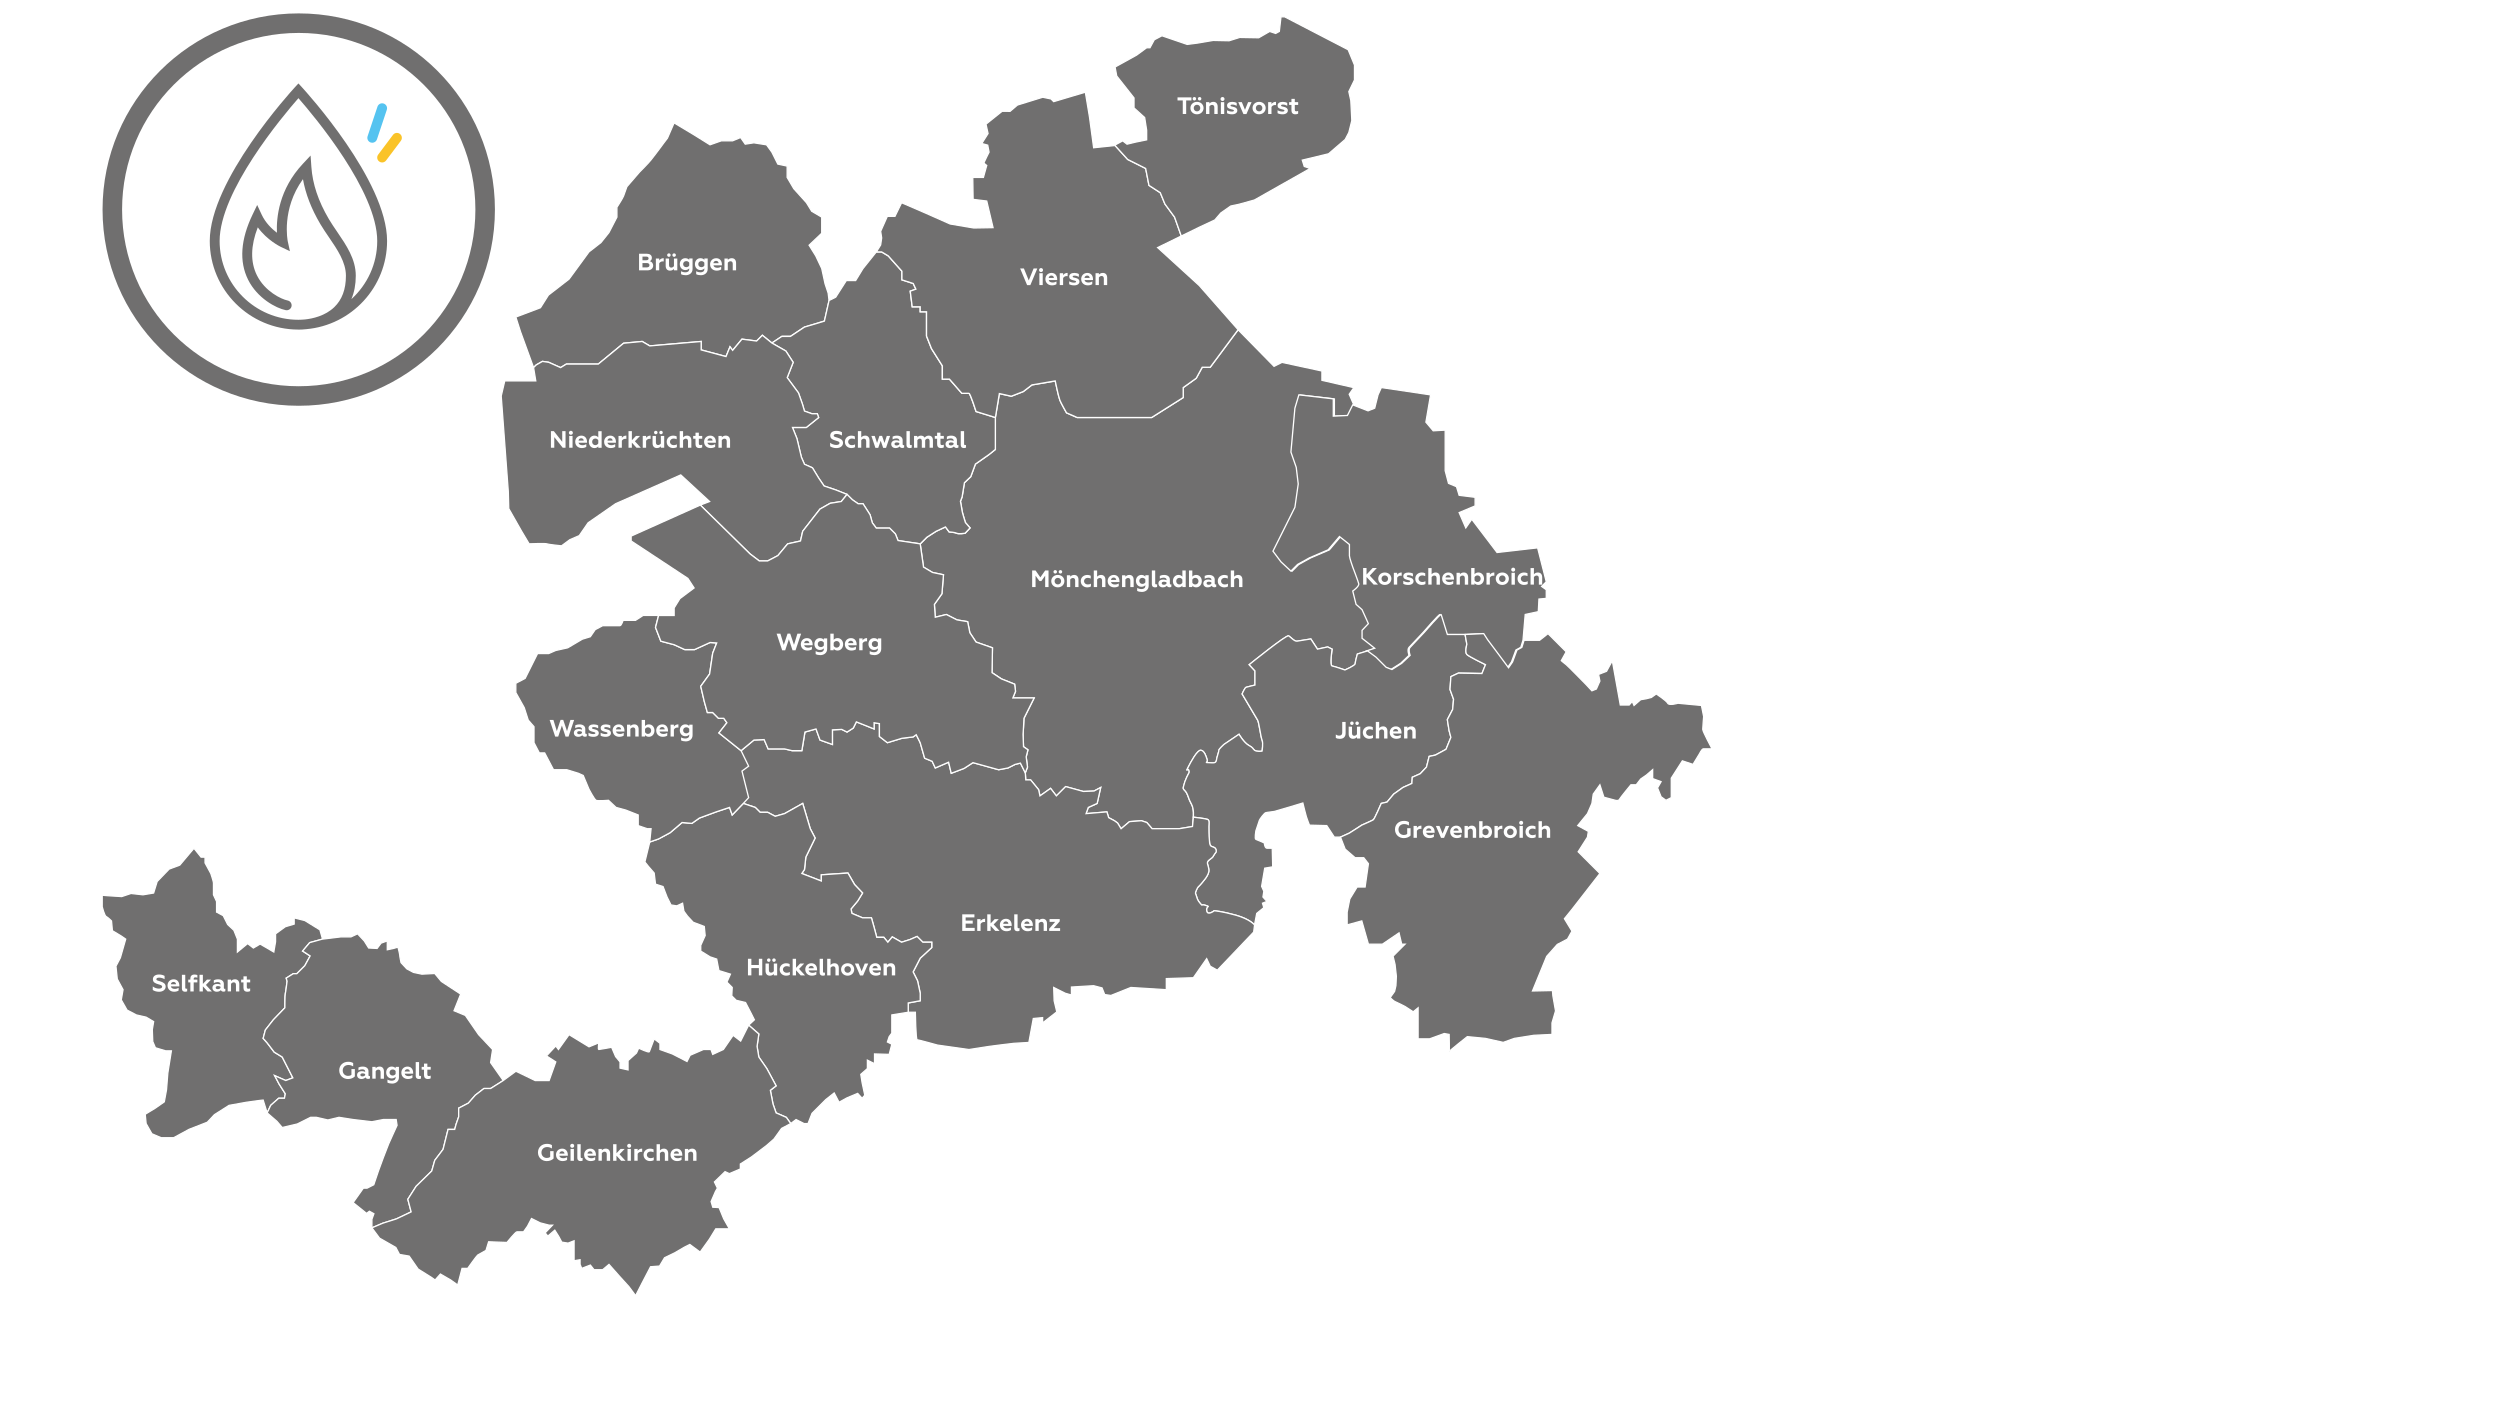 <?xml version="1.0" encoding="UTF-8"?><svg xmlns="http://www.w3.org/2000/svg" viewBox="0 0 1920 1080"><defs><style>.s{stroke:#706f6f;stroke-width:15px;}.s,.t{stroke-miterlimit:10;}.s,.u{fill:#fff;}.t{stroke:#fff;}.t,.v{fill:#706f6f;}.w{fill:#55c3f0;}.x{fill:#fac328;}</style></defs><g id="a"><rect class="u" width="1920" height="1080"/></g><g id="b"><path id="c" class="t" d="M636.74,230.74l-3.58,15.83-15.32,4.6-10.73,7.15h-6.64s-7.66,5.11-7.66,5.11l-7.32-5.96-4.43,4.43-11.24-1.45-7.15,8.6-2.04-2.72-3.06,7.49-19.07-5.11v-6.47s-39.5,3.4-39.5,3.4l-5.79-3.41-14.3,1.36-19.41,16h-24.52s-4.43,2.72-4.43,2.72l-9.19-4.09-4.77-.68-4.77,2.72-2.04,2.04-10.04-27.58-3.58-11.24,18.9-7.15,6.13-9.7,15.83-12.26,15.32-20.94,9.19-7.15,6.13-7.66,6.13-11.88v-7.53s4.6-7.15,5.11-8.68c.51-1.53,2.55-7.15,2.55-7.15l9.7-11.24s7.15-7.15,8.68-9.19c1.53-2.04,5.62-7.15,6.64-8.68s6.13-8.17,6.13-8.17l5.11-11.75,15.32,9.19,12.26,7.66,8.68-3.06h8.68s6.13-2.55,6.13-2.55l3.58,5.11,6.64-1.02,9.7,1.53,4.09,5.62,4.6,9.19,7.15,1.53v8.68s5.11,8.68,5.11,8.68l9.7,10.73,4.09,6.64,7.66,4.47v6.77s0,5.62,0,5.62l-9.7,9.19,5.11,8.17,4.6,9.7,2.55,11.75,2.38,7.15.68,5.62Z"/><path id="d" class="t" d="M706.72,417.68l2.55,17.88,6.9,4.09,8.43,1.79-1.19,14.56-5.79,8.17.68,9.87,8.51-2.09,8.17,4.14,8.17,1.36,1.7,8.51,4.77,7.15,12.6,4.43-.34,19.07,7.15,4.77,10.22,4.09.68,5.45-2.04,5.11h16.34s-7.83,15.66-7.83,15.66l-.34,6.81-.34,5.45.34,9.53,3.41,2.38-1.36,5.45,1.02,7.83-1.7,4.43.34,5.45h3.75s6.13,7.49,6.13,7.49l1.02,4.77,8.17-5.79,4.43,5.79,7.15-7.15,13.62,3.75,8.17-.34,5.11-2.72-2.72,12.26-6.81,3.06-1.7,4.77,16-1.36,1.36,4.43,4.43,2.38,2.38,1.7,2.72,4.43,6.47-5.45,9.19-.68,4.09,1.36,4.09,4.77h6.13s3.41,0,3.41,0h11.24s10.22-1.7,10.22-1.7l.68-7.15s.68-6.13-1.36-9.87c-2.04-3.75-1.02-2.04-3.06-7.15-2.04-5.11-4.09-3.41-3.06-6.81,1.02-3.41.68-3.06,2.38-6.81,1.7-3.75,2.38-3.41,1.7-5.45-.68-2.04-2.72,2.04-.68-2.04,2.04-4.09,7.15-13.62,9.87-13.28,2.72.34,4.09,4.77,4.77,7.15.68,2.38-2.04,2.38.68,2.38s6.13,1.02,6.47-1.7c.34-2.72,2.11-7.17,1.91-7.84s3.88-4.42,3.88-4.42l11.58-7.83s3.75,6.47,7.49,8.51c3.75,2.04,2.72,2.38,4.43,3.75,1.7,1.36,5.79.68,5.79.68,0,0,1.02-6.13,0-8.51s-2.38-13.62-3.41-15.32c-1.02-1.7-11.92-20.09-11.92-20.09,0,0,2.04-4.77,3.06-5.11,1.02-.34,6.81-1.7,6.81-1.7v-10.9s-4.43-4.77-4.43-4.77c0,0,28.6-23.15,30.3-22.13,1.7,1.02,4.43,4.43,6.47,4.09,2.04-.34,10.56-1.7,10.56-1.7l5.11,7.83,7.83-1.7,3.41,1.7s-2.04,12.6,0,12.94c2.04.34,9.87,3.06,9.87,3.06,0,0,7.83-3.41,7.83-4.77,0-1.36,1.7-7.49,1.7-7.49l7.83-2.38,6.3-2.04-9.7-7.66v-6.13s4.85-5.11,4.85-5.11l-4.85-10.73-4.6-4.09-2.55-10.22s5.11-3.58,4.6-5.62-4.6-12.77-4.6-12.77c0,0-2.55-7.15-2.55-8.68,0-1.53,0-8.68,0-8.68l-7.66-6.13-8.68,10.22-14.3,6.13-9.19,5.11-5.11,5.11-7.66-7.15-6.13-8.17,16.85-33.71,2.55-17.88-1.53-12.77-4.09-11.75,3.06-33.71,3.06-10.22,26.42,3.06v13.28s10.86-.51,10.86-.51l4.09-8.17-3.58-8.17,3.58-5.11-24.52-5.62v-7.15s-30.65-6.64-30.65-6.64l-6.13,3.06-27.58-28.09-21.45,28.86h-6.13s-4.6,8.43-4.6,8.43l-9.98,7.15v7.66s-24.24,15.32-24.24,15.32h-57.2s-8.17-3.58-8.17-3.58c0,0-4.09-7.15-5.11-9.7-1.02-2.55-3.58-14.81-3.58-14.81l-17.88,3.06-6.64,5.11-9.19,3.58-9.19-2.04-3.06,18.39v24.52s-5.11,4.09-5.11,4.09l-10.22,7.15-3.58,9.7-4.85,4.6-1.79,10.98-1.28,3.32s1.28,6.64,1.28,7.41,2.55,8.94,2.55,8.94l3.58,4.09-3.83,4.09s-4.85.77-6.38,0c-1.53-.77-5.87-1.02-5.87-1.02l-2.81-3.83-7.15,3.32-7.15,4.6-5.11,5.11Z"/><path id="e" class="t" d="M764.43,320.64v24.52s-5.11,4.09-5.11,4.09l-10.22,7.15-3.58,9.7-4.85,4.6-1.79,10.98-1.28,3.32s1.28,6.64,1.28,7.41,2.55,8.94,2.55,8.94l3.58,4.09-3.83,4.09s-4.85.77-6.38,0c-1.53-.77-5.87-1.02-5.87-1.02l-2.81-3.83-7.15,3.32-7.15,4.6-5.11,5.11-17.03-2.55-2.04-5.11-4.43-4.43h-5.45s-4.77,0-4.77,0l-3.06-4.09-1.7-6.13-5.45-8.51h-3.75s-4.43-3.06-4.43-3.06l-4.09-4.09-8.51-3.41-9.11-3.06-4.17-6.13-4.77-7.83-6.13-2.72-2.38-5.45-3.41-14.3-3.41-8.51h10.56s9.53-7.66,9.53-7.66l-1.02-2.89h-4.09s-5.79-2.04-5.79-2.04l-1.53-5.28-3.06-8.68-8.68-11.75,4.6-11.75-5.62-8.68-10.73-6.13,7.66-5.11h6.64s10.73-7.15,10.73-7.15l15.32-4.6,3.58-15.83,5.11-2.55,8.17-12.77h7.15s5.62-9.19,5.62-9.19l10.22-12.77h4.09s5.11,3.06,5.11,3.06l10.47,11.75v6.64s8.68,2.81,8.68,2.81l2.04,4.34-4.34,1.53,1.53,12h6.13s0,3.83,0,3.83h4.85s0,18.64,0,18.64l3.83,9.7,8.34,13.19v6.13s0,4.09,0,4.09h5.45s9.53,10.9,9.53,10.9c0,0,4.43,0,5.45,0,1.02,0,5.45,13.96,5.45,13.96l14.81,4.6Z"/><path id="f" class="t" d="M537.83,387.89l38.14,37.46,7.15,5.45h6.47s7.83-4.09,7.83-4.09l7.49-9.02,9.87-2.21,1.7-7.49,13.28-17.03,7.83-4.43,8.51-1.36,4.43-5.45-8.51-3.41-9.11-3.06-4.17-6.13-4.77-7.83-6.13-2.72-2.38-5.45-3.41-14.3-3.41-8.51h10.56s9.53-7.66,9.53-7.66l-1.02-2.89h-4.09s-5.79-2.04-5.79-2.04l-1.53-5.28-3.06-8.68-8.68-11.75,4.6-11.75-5.62-8.68-10.73-6.13-7.32-5.96-4.43,4.43-11.24-1.45-7.15,8.6-2.04-2.72-3.06,7.49-19.07-5.11v-6.47s-39.5,3.4-39.5,3.4l-5.79-3.41-14.3,1.36-19.41,16h-24.52s-4.43,2.72-4.43,2.72l-9.19-4.09-4.77-.68-4.77,2.72-2.04,2.04,1.7,10.22h-9.19s-14.64,0-14.64,0l-2.72,11.58,5.45,73.55.34,12.94,9.87,17.37,5.79,9.7s12.6-.51,13.62,0,11.24,1.53,11.24,1.53l6.47-4.77,7.15-3.06,6.81-9.87,21.11-14.64,50.05-22.13,22.13,20.43-7.15,2.72Z"/><path id="g" class="t" d="M856.11,111.48l9.96,10.98,13.79,6.9,2.55,13.02,8.68,5.62,3.58,8.68,7.41,10.09,5.14,14.5-18.16,8.87,31.92,29.11,29.88,33.97-21.45,28.86h-6.13s-4.6,8.43-4.6,8.43l-9.98,7.15v7.66s-24.24,15.32-24.24,15.32h-57.2s-8.17-3.58-8.17-3.58c0,0-4.09-7.15-5.11-9.7-1.02-2.55-3.58-14.81-3.58-14.81l-17.88,3.06-6.64,5.11-9.19,3.58-9.19-2.04-3.06,18.39-14.81-4.6s-4.43-13.96-5.45-13.96c-1.02,0-5.45,0-5.45,0l-9.53-10.9h-5.45s0-4.09,0-4.09v-6.13s-8.34-13.19-8.34-13.19l-3.83-9.7v-18.64s-4.85,0-4.85,0v-3.83s-6.13,0-6.13,0l-1.53-12,4.34-1.53-2.04-4.34-8.68-2.81v-6.64s-10.47-11.75-10.47-11.75l-5.11-3.06h-4.09s3.32-5.36,3.32-5.36l.77-5.36-.77-5.11,5.11-11.49h5.87s5.11-10.47,5.11-10.47l18.9,8.17,18.39,8.17,18.13,3.06,14.81-.26-4.85-20.43-10.47-1.28-.26-16.85h8.17s2.55-9.19,2.55-9.19c0,0-2.3-1.53-2.04-2.3.26-.77,3.83-7.92,3.83-7.92l-1.02-5.36-4.6-1.28,4.85-7.66-1.53-6.9-.02-.31,12.32-9.88,6.13.04,5.65-4.82,19.45-6.01,6.38,1.32,2.03,2.06,24.31-7.26,3.2,19.17,3.17,23.51,16.1-1.69"/><polygon id="h" class="t" points="907.22 181.27 902.08 166.77 894.67 156.68 891.1 148 882.42 142.38 879.86 129.36 866.07 122.46 856.11 111.48 862.24 108.16 865.56 110.72 871.94 109.18 880.63 107.4 880.63 99.99 879.1 90.29 870.92 82.88 870.92 75.22 857.64 58.36 856.37 51.47 872.97 42.28 880.63 36.66 883.18 36.66 886.5 30.53 892.37 27.46 911.78 34.1 919.7 33.08 931.7 31.04 943.96 31.29 952.13 28.74 966.69 29 975.12 24.14 979.71 25.68 982.52 24.14 983.8 12.91 986.61 12.91 1035.39 38.19 1040.24 49.94 1040.24 57.34 1040.24 61.43 1035.9 70.37 1037.43 77.26 1038.2 92.59 1035.9 101.78 1033.09 107.14 1020.32 118.12 1000.14 122.98 1001.68 127.83 1006.27 129.36 963.37 153.62 951.37 156.94 945.24 158.22 937.58 163.58 932.98 168.94 921.49 174.31 907.22 181.27"/><path id="i" class="t" d="M1098.67,303.27l-3.58,20.94,5.62,6.64,9.19-.51v31.16s2.55,9.7,2.55,9.7l6.13,2.55,2.04,6.64,12.26,1.53v6.64s-12.26,5.11-12.26,5.11l5.11,11.75,4.6-6.64,19.41,25.54,31.16-3.58,6.64,26.05-3.58,3.58,3.58,2.55v6.64s-5.62.51-5.62.51l-.51,9.7-10.04,2.16-1.7,19.8-1.7,5.45-3.75,2.04-3.41,9.19-3.06,4.43s-8.17-10.9-8.85-11.92-7.15-9.53-7.15-9.53l-3.06-4.77-14.3.68h-13.62s-4.43-14.3-4.77-15.32c-.34-1.02-12.94,13.62-12.94,13.62,0,0-9.19,9.87-10.9,11.58-1.7,1.7,0,6.13,0,6.13l-6.47,6.13-7.49,4.77-4.43-1.7-7.83-7.83-6.47-4.77,6.3-2.04-9.7-7.66v-6.13s4.85-5.11,4.85-5.11l-4.85-10.73-4.6-4.09-2.55-10.22s5.11-3.58,4.6-5.62c-.51-2.04-4.6-12.77-4.6-12.77,0,0-2.55-7.15-2.55-8.68,0-1.53,0-8.68,0-8.68l-7.66-6.13-8.68,10.22-14.3,6.13-9.19,5.11-5.11,5.11-7.66-7.15-6.13-8.17,16.85-33.71,2.55-17.88-1.53-12.77-4.09-11.75,3.06-33.71,3.06-10.22,26.42,3.06v13.28s10.86-.51,10.86-.51l4.09-8.17,11.75,4.6,5.11-2.04,2.55-10.22,2.55-5.62,37.8,5.62Z"/><path id="j" class="t" d="M1029.51,642.92h-4.73s-5.82-8.85-5.82-8.85l-13.28-.34s-2.04-5.11-2.38-6.47c-.34-1.36-1.02-3.75-1.36-5.11-.34-1.36-1.36-5.45-1.36-5.45,0,0-20.09,6.13-21.79,6.47-1.7.34-5.79.68-6.81,1.02-1.02.34-4.43,4.77-4.77,5.79-.34,1.02-2.72,8.17-2.72,8.17,0,0-1.02,6.13,0,6.47,1.02.34,6.47,2.72,6.47,2.72,0,0,.34,4.09,2.04,4.09s4.09,0,4.09,0l.34,14.3-6.13,1.02-2.38,13.96,1.7,3.75-.68,4.43,3.06,3.41-3.41,1.36,1.02,3.41-5.45,4.43-1.7,8.85s-3.41-4.43-14.3-7.49c-10.9-3.06-16.68-3.41-16.68-3.41,0,0-5.11,4.09-5.79,0-.68-4.09,3.41-2.72-.68-4.09-4.09-1.36-2.04,1.02-4.09-1.36-2.04-2.38-2.38-3.41-3.06-5.79s-1.36-1.7,0-4.77c1.36-3.06,1.7-2.38,3.06-4.09,1.36-1.7,6.81-7.15,6.47-11.24-.34-4.09-2.38-5.45,0-7.49,2.38-2.04,2.72-1.7,3.75-3.75,1.02-2.04,2.38-2.04,1.7-4.43s-3.75-1.7-4.43-3.41c-.68-1.7-.34-1.7-.68-4.43s-.34-7.83-.34-9.87.68-4.77-1.02-5.45c-1.7-.68-10.9-1.7-10.9-1.7,0,0,.68-6.13-1.36-9.87-2.04-3.75-1.02-2.04-3.06-7.15-2.04-5.11-4.09-3.41-3.06-6.81,1.02-3.41.68-3.06,2.38-6.81,1.7-3.75,2.38-3.41,1.7-5.45-.68-2.04-2.72,2.04-.68-2.04,2.04-4.09,7.15-13.62,9.87-13.28,2.72.34,4.09,4.77,4.77,7.15.68,2.38-2.04,2.38.68,2.38s6.13,1.02,6.47-1.7c.34-2.72,2.11-7.17,1.91-7.84s3.88-4.42,3.88-4.42l11.58-7.83s3.75,6.47,7.49,8.51c3.75,2.04,2.72,2.38,4.43,3.75,1.7,1.36,5.79.68,5.79.68,0,0,1.02-6.13,0-8.51s-2.38-13.62-3.41-15.32c-1.02-1.7-11.92-20.09-11.92-20.09,0,0,2.04-4.77,3.06-5.11,1.02-.34,6.81-1.7,6.81-1.7v-10.9s-4.43-4.77-4.43-4.77c0,0,28.6-23.15,30.3-22.13,1.7,1.02,4.43,4.43,6.47,4.09,2.04-.34,10.56-1.7,10.56-1.7l5.11,7.83,7.83-1.7,3.41,1.7s-2.04,12.6,0,12.94c2.04.34,9.87,3.06,9.87,3.06,0,0,7.83-3.41,7.83-4.77,0-1.36,1.7-7.49,1.7-7.49l7.83-2.38,6.47,4.77,7.83,7.83,4.43,1.7,7.49-4.77,6.47-6.13s-1.7-4.43,0-6.13c1.7-1.7,10.9-11.58,10.9-11.58,0,0,12.6-14.64,12.94-13.62.34,1.02,4.77,15.32,4.77,15.32h13.62s1.36,7.49,1.36,7.49c0,0-1.7,6.13,0,7.83,1.7,1.7,14.3,7.83,14.3,7.83l-2.72,6.81-18.05-.34-5.79,2.72-.68,9.87,2.72,7.49-.68,7.83-4.09,7.83,1.36,8.51,1.36,5.11-3.75,9.19-8.17,4.43-4.77,1.02-2.04,8.17-4.77,5.11-6.13,2.72-.34,4.77-6.81,3.06-7.15,5.11-5.11,6.13-4.43,1.02s-5.11,11.92-6.13,12.6c-1.02.68-8.85,4.09-8.85,4.09l-9.53,6.13-6.81,3.06Z"/><path id="k" class="t" d="M570.86,617.04l9.19,3.06,3.75,3.75h5.79s5.79,3.06,5.79,3.06l7.15-2.04,13.96-7.83,5.79,19.41,3.75,7.15-7.15,14.64-1.02,9.53-2.04,3.06,14.98,5.79v-4.77s20.43-1.36,20.43-1.36l5.11,8.85,6.13,6.47-3.75,6.13-5.11,6.13.68,3.41,8.17,3.41h6.81s2.38,8.51,2.38,8.51l1.7,6.47h5.45s3.06,3.75,3.06,3.75l3.41-4.09,7.15,4.09,6.47-2.04,5.45-2.38,4.43,4.43h6.81s0,4.09,0,4.09l-8.85,8.17-5.45,10.56,3.41,6.81,2.04,9.53v5.79s-9.19,1.7-9.19,1.7v7.15s5.45,0,5.45,0c0,0,.34,21.11,1.36,21.11,1.02,0,15.66,4.09,15.66,4.09l24.18,3.41,15.32-2.38s18.05-2.38,19.07-2.38c1.02,0,11.58-.68,11.58-.68l3.41-18.39,7.15-.68v4.09s10.9-8.51,10.9-8.51l-2.04-8.51-.34-10.22,8.85,4.43,4.77,1.36v-6.13s17.03-1.02,17.03-1.02l6.47,1.7,2.04,5.11,4.77.68,15.32-6.13,27.24,1.7v-8.51s20.77-.68,20.77-.68l10.22-14.64,2.72,5.79,5.45,3.06,27.92-29.28.68-5.45s-3.41-4.43-14.3-7.49c-10.9-3.06-16.68-3.41-16.68-3.41,0,0-5.11,4.09-5.79,0-.68-4.09,3.41-2.72-.68-4.09-4.09-1.36-2.04,1.02-4.09-1.36-2.04-2.38-2.38-3.41-3.06-5.79s-1.36-1.7,0-4.77c1.36-3.06,1.7-2.38,3.06-4.09,1.36-1.7,6.81-7.15,6.47-11.24-.34-4.09-2.38-5.45,0-7.49,2.38-2.04,2.72-1.7,3.75-3.75,1.02-2.04,2.38-2.04,1.7-4.43s-3.75-1.7-4.43-3.41c-.68-1.7-.34-1.7-.68-4.43s-.34-7.83-.34-9.87.68-4.77-1.02-5.45c-1.7-.68-10.9-1.7-10.9-1.7l-.68,7.15-10.22,1.7h-11.24s-3.41,0-3.41,0h-6.13s-4.09-4.77-4.09-4.77l-4.09-1.36-9.19.68-6.47,5.45-2.72-4.43-2.38-1.7-4.43-2.38-1.36-4.43-16,1.36,1.7-4.77,6.81-3.06,2.72-12.26-5.11,2.72-8.17.34-13.62-3.75-7.15,7.15-4.43-5.79-8.17,5.79-1.02-4.77-6.13-7.49h-3.75s-.34-5.45-.34-5.45l-3.75-7.49-4.09,1.02-5.45,2.72-7.15,1.36-19.75-5.45-6.81,4.43-9.87,3.75-2.04-8.51-10.22,4.43-2.38-5.11-5.79-2.38-3.41-11.92-3.06-6.13-2.38,1.7-8.51,1.02-11.24,3.41-6.13-4.77v-9.87s-4.09-.68-4.09-.68v4.77s-13.62-5.45-13.62-5.45l-2.38,4.77-4.77,3.06-4.09-2.04-7.15.34v11.24s-9.53-3.41-9.53-3.41l-3.06-8.51-8.51,2.38-2.38,14.3h-7.49s-5.79-1.36-5.79-1.36h-12.6s-3.06-7.15-3.06-7.15l-7.83.34-9.87,8.17"/><polygon id="l" class="t" points="499.01 646.67 505.82 644.28 514.67 639.52 523.87 631.69 531.36 632.37 537.15 628.28 550.08 623.51 560.3 620.11 562.34 625.9 570.86 617.04 580.05 620.11 583.79 623.85 589.58 623.85 595.37 626.92 602.52 624.88 616.48 617.04 622.27 636.45 626.02 643.6 618.87 658.25 617.84 667.78 615.8 670.84 630.78 676.63 630.78 671.87 651.21 670.5 656.32 679.36 662.45 685.83 658.7 691.96 653.6 698.08 654.28 701.49 662.45 704.89 669.26 704.89 671.64 713.41 673.35 719.88 678.79 719.88 681.86 723.62 685.26 719.54 692.41 723.62 698.88 721.58 704.33 719.2 708.76 723.62 715.57 723.62 715.57 727.71 706.72 735.88 701.27 746.44 704.67 753.25 706.72 762.78 706.72 768.57 697.52 770.27 697.52 777.42 684.92 779.46 684.92 793.43 682.88 796.15 681.52 800.24 684.92 801.94 682.88 809.77 671.64 809.43 671.64 816.92 666.16 814.2 666.16 820.67 661.09 825.09 662.11 831.56 664.15 841.1 662.11 843.48 658.7 839.73 650.53 843.14 644.4 846.54 640.66 839.39 634.19 844.5 623.63 855.06 620.57 862.89 617.5 862.89 611.37 859.82 607.29 862.89 603.88 858.12 596.05 854.72 593.67 847.91 591.63 837.35 596.05 833.94 588.9 820.67 582.77 811.81 581.41 803.64 582.77 794.11 574.94 787.3 579.37 783.21 576.98 778.44 572.56 769.93 565.41 768.23 562 764.82 562.34 758.35 558.26 754.27 560.98 748.14 552.13 745.41 550.42 736.56 545.32 734.86 538.17 730.43 538.17 726.01 541.57 718.51 540.89 711.53 532.38 708.3 527.95 703.53 525.23 699.79 524.21 693.66 519.78 695.7 515.35 695.02 512.29 688.89 509.22 680.89 503.44 679.02 502.41 670.5 497.99 665.4 495.26 661.99 499.01 646.67"/><path id="m" class="t" d="M570.86,617.04l4.09-4.43-5.11-20.43,5.11-3.75-5.79-11.92-17.03-13.62,6.13-7.83-2.38-3.41h-4.09s-4.43-4.43-4.43-4.43h-4.09s-2.38-8.51-2.38-8.51l-2.72-11.66,6.81-9.45,2.38-16,3.06-7.83-5.11-.34-11.92,5.45h-7.49s-8.17-3.75-8.17-3.75l-10.22-2.72-4.09-10.56,2.38-9.19h-11.92s-5.79,3.75-5.79,3.75h-9.53s-1.36,4.09-2.38,4.09c-1.02,0-13.28,0-13.28,0l-5.79,3.06-3.75,5.45-6.13,1.87-11.24,6.64-9.19,2.04-5.45,2.38h-8.51s-6.13,12.26-6.13,12.26l-3.41,6.81-7.15,3.75v7.15s6.47,11.58,6.47,11.58l3.06,9.53,4.43,5.11v12.26s4.09,7.83,4.09,7.83h4.09s6.81,12.94,6.81,12.94h10.22s8.85,2.72,8.85,2.72l3.75,1.7,4.43,10.56s4.09,7.83,5.45,8.51c1.36.68,9.53,0,9.53,0l5.79,5.45,7.49,2.04,9.53,3.75v8.17s6.81,2.38,6.81,2.38h3.06s-1.02,10.22-1.02,10.22l6.81-2.38,8.85-4.77,9.19-7.83,7.49.68,5.79-4.09,12.94-4.77,10.22-3.41,2.04,5.79,8.51-8.85Z"/><polygon id="n" class="t" points="569.15 576.52 579.03 568.35 586.86 568.01 589.92 575.16 602.52 575.16 608.31 576.52 615.8 576.52 618.18 562.22 626.7 559.84 629.76 568.35 639.3 571.76 639.3 560.52 646.45 560.18 650.53 562.22 655.3 559.16 657.68 554.39 671.3 559.84 671.3 555.07 675.39 555.75 675.39 565.63 681.52 570.4 692.75 566.99 701.27 565.97 703.65 564.27 706.72 570.4 710.12 582.31 715.91 584.7 718.29 589.8 728.51 585.38 730.55 593.89 740.43 590.14 747.24 585.72 766.98 591.17 774.13 589.8 779.58 587.08 783.67 586.06 787.41 593.55 789.12 589.12 788.1 581.29 789.46 575.84 786.05 573.46 785.71 563.93 786.05 558.48 786.39 551.67 794.22 536.01 777.88 536.01 779.92 530.9 779.24 525.45 769.03 521.36 761.88 516.6 762.22 497.53 749.62 493.1 744.85 485.95 743.15 477.44 734.98 476.08 726.81 471.94 718.29 474.03 717.61 464.16 723.4 455.99 724.59 441.43 716.16 439.64 709.27 435.56 706.72 417.68 689.69 415.13 687.65 410.02 683.22 405.59 677.77 405.59 673.01 405.59 669.94 401.51 668.24 395.38 662.79 386.86 659.05 386.86 654.62 383.8 650.53 379.71 646.11 385.16 637.59 386.52 629.76 390.95 616.48 407.98 614.78 415.47 604.91 417.68 597.41 426.7 589.58 430.79 583.11 430.79 575.96 425.34 537.83 387.89 484.71 411.72 484.71 415.47 528.29 444.22 533.06 451.56 522.16 459.73 517.74 466.88 517.74 472.67 505.82 472.67 503.44 481.86 507.52 492.42 517.74 495.14 525.91 498.89 533.4 498.89 545.32 493.44 550.43 493.78 547.36 501.61 544.98 517.62 538.17 527.07 540.89 538.73 543.27 547.24 547.36 547.24 551.79 551.67 555.87 551.67 558.26 555.07 552.13 562.9 569.15 576.52"/><path id="o" class="t" d="M247.72,721.24l-9.87,2.72-5.45,6.47,5.79,3.75-4.09,7.49-6.13,6.13h-2.72s-5.45,3.41-5.45,3.41l.68,2.38s-1.02,8.51-1.36,9.53-.34,10.9-.34,10.9l-8.85,9.19-6.13,7.83-1.7,6.47,3.06,3.41,5.45,7.15,6.13,3.75,8.17,16-5.45,2.04-8.51-3.75,3.41,6.47,4.77,7.49-.68,3.41h-4.43s-6.13,5.45-6.13,5.45l-2.72,5.79-3.06-9.87-3.06.34-9.87,1.36-13.28,2.38-11.24,7.15-5.45,5.79-13.96,5.45-11.92,6.47h-9.53s-7.15-3.06-7.15-3.06l-4.43-7.83-.68-7.15,7.83-4.77,6.81-4.77,1.7-9.19,1.02-12.94,2.72-17.03h-4.43s-7.83-2.38-7.83-2.38l-2.04-4.77-.34-9.19,1.02-6.13-5.79-3.41-7.49-1.7-7.15-3.75-4.43-7.83,1.36-7.83-4.43-8.17-1.02-9.87,3.41-6.47,4.09-14.3-3.41-2.38-6.81-4.09-.68-7.49s-2.72-2.72-4.09-3.41c-1.36-.68-3.06-7.49-3.06-7.49v-8.85s4.09.34,4.09.34l10.9.68,7.15-2.38,9.19,1.02,8.17-1.36,2.72-8.85,9.19-9.53,8.17-3.06,10.9-12.94,5.45,6.81h3.06s0,4.43,0,4.43l4.43,8.17s2.04,6.13,2.04,7.15,0,9.19,0,9.19l2.38,5.11v8.17s5.11,2.72,5.11,2.72l3.41,6.81,4.77,4.43,2.72,6.81v9.87s7.83-6.47,7.83-6.47l4.43,3.41,5.11-3.06,4.77,2.72,5.79,3.41,1.36-7.83v-6.13s7.49-5.45,7.49-5.45l6.81-2.04v-4.77s8.17,2.04,8.17,2.04l11.58,7.15,2.04,7.15"/><path id="p" class="t" d="M247.72,721.24l13.96-1.7h7.83s5.11-2.38,5.11-2.38l5.11,5.45,3.41,5.45,6.47.34,3.06-4.09,4.77-1.7v6.81s4.77-1.02,4.77-1.02l3.41-1.02s1.36,5.11,1.36,6.13,1.02,5.79,1.02,5.79l4.43,4.77,5.11,2.72,6.47,1.36,9.87-.51,5.11,6.13,14.81,9.7-5.11,12.77,8.68,3.58,10.22,14.81,10.73,11.41-1.53,10.04,9.7,13.79-9.7,6.13h-5.11s-6.64,5.11-6.64,5.11l-5.36,6.13-7.41,3.83v6.64s-2.04,5.87-2.04,5.87l-1.02,3.83h-5.11s-3.83,15.32-3.83,15.32l-6.38,8.43-2.3,8.17-12,11.75-6.38,9.96,2.55,9.7-11.24,5.36-10.47,3.32-8.43,3.58v-6.64s1.53-4.21,1.53-4.21l-3.45-1.92-2.17,1.66-10.34-8.3,7.87-11.11h2.89s5.11-2.6,5.11-2.6l3.58-10.56,3.75-10.22,4.09-10.56,3.06-6.81,3.41-7.49-.68-4.43h-9.87s-8.77,1.7-8.77,1.7l-14.43-1.7-10.85-1.7-8.51,2.04-8.85-2.04h-4.43s-10.22,5.11-10.22,5.11l-11.58,2.72-4.09-4.77-7.49-6.47,2.72-5.79,6.13-5.45h4.43s.68-3.41.68-3.41l-4.77-7.49-3.41-6.47,8.51,3.75,5.45-2.04-8.17-16-6.13-3.75-5.45-7.15-3.06-3.41,1.7-6.47,6.13-7.83,8.85-9.19s0-9.87.34-10.9,1.36-9.53,1.36-9.53l-.68-2.38,5.45-3.41h2.72s6.13-6.13,6.13-6.13l4.09-7.49-5.79-3.75,5.45-6.47,9.87-2.72Z"/><path id="q" class="t" d="M607.29,862.89l-3.41-4.77-7.83-3.41-2.38-6.81-2.04-10.56,4.43-3.41-7.15-13.28-6.13-8.85-1.36-8.17,1.36-9.53-7.83-6.81-6.13,12.26-5.79-4.43-7.49,10.9-8.17,3.75-1.36-3.75h-5.79s-10.22,4.43-10.22,4.43l-2.38,4.77-11.24-5.79-9.53-3.41v-4.77s-4.43-3.41-4.43-3.41c0,0-3.41,8.85-3.75,9.87-.34,1.02-8.17-2.72-8.17-2.72l-1.7,3.75-6.47,5.79v7.15s-6.13-1.36-6.13-1.36v-4.77s-3.41-4.09-3.41-4.09l-3.06-7.15s-9.19,1.7-9.87,1.7,0-5.11,0-5.11l-7.49,3.06-15.32-9.36-8.17,11.41-2.04-2.72-7.15,7.66,7.15,4.6-5.11,14.3h-6.64s-4.09,0-4.09,0l-14.81-7.15-9.7,7.15-9.7,6.13h-5.11s-6.64,5.11-6.64,5.11l-5.36,6.13-7.41,3.83v6.64s-2.04,5.87-2.04,5.87l-1.02,3.83h-5.11s-3.83,15.32-3.83,15.32l-6.38,8.43-2.3,8.17-12,11.75-6.38,9.96,2.55,9.7-11.24,5.36-10.47,3.32-8.43,3.58,5.87,7.92,12.51,7.15,2.81,5.36,7.41,1.28,6.9,9.96,10.22,6.38,2.81,2.04,4.09-4.6,7.92,4.6,5.36,3.83,3.32-12.77h4.34s6.9-9.7,7.66-10.22c.77-.51,6.38-3.58,6.38-3.58l2.04-6.64,6.64.26,7.41.26s6.64-8.17,7.66-8.17,5.11,0,5.11,0l3.06-4.34,3.06-5.87,6.64,3.32,6.9,1.79h2.55s-5.62,5.87-5.62,5.87l2.04,2.55,5.36-4.6,3.06,4.85,2.3,4.34,4.85.77,4.6-1.79v15.32s4.6-.77,4.6-.77v3.58s1.28,3.06,1.28,3.06l6.64-2.55,2.81,3.58h6.64s4.85-4.09,4.85-4.09l7.92,8.94,7.41,8.17,5.11,6.9,4.85-9.45,6.64-12.77,6.9-.51,3.83-6.38,7.92-3.83,7.41-4.34,4.09-2.04,7.92,5.87,7.15-9.96,4.85-7.92h10.47s-4.34-7.66-4.34-7.66l-3.58-8.68-4.85-.26-1.28-4.34,3.32-7.66,1.53-2.68-2.3-4.72,8.17-7.92,3.32,1.53,8.43-3.58v-3.83s8.43-5.36,8.43-5.36l11.49-8.68,5.87-5.11,5.87-8.17,7.07-3.75Z"/><path id="r" class="t" d="M1125.19,487.31l1.36,7.49s-1.7,6.13,0,7.83c1.7,1.7,14.3,7.83,14.3,7.83l-2.72,6.81-18.05-.34-5.79,2.72-.68,9.87,2.72,7.49-.68,7.83-4.09,7.83,1.36,8.51,1.36,5.11-3.75,9.19-8.17,4.43-4.77,1.02-2.04,8.17-4.77,5.11-6.13,2.72-.34,4.77-6.81,3.06-7.15,5.11-5.11,6.13-4.43,1.02s-5.11,11.92-6.13,12.6c-1.02.68-8.85,4.09-8.85,4.09l-9.53,6.13-6.81,3.06,3.58,9.19,7.66,6.64h6.64s3.58,4.6,3.58,4.6l-2.55,17.88h-6.13s-5.62,9.19-5.62,9.19l-2.04,10.22v9.7s11.24-3.06,11.24-3.06l5.11,17.88h10.73s12.77-8.68,12.77-8.68l2.04,8.68h2.55s-9.19,9.19-9.19,9.19l1.53,6.3,1.02,9.19-.34,7.15-1.02,4.43-3.41,4.77s2.72,2.72,3.75,3.06c1.02.34,7.66,3.75,7.66,3.75l6.3,4.09,3.75-3.06v23.84s8.85,0,8.85,0l11.24-4.09,3.75.68s.34,13.62,0,13.28c-.34-.34,13.96-11.58,13.96-11.58l13.96,1.36,13.62,3.06,8.51-3.06,14.98-2.38,13.96-.68v-8.85s2.72-9.19,2.72-9.19l-2.04-11.58-.34-4.09-15.32.34,10.9-26.56,8.17-9.19,7.83-4.09,3.41-6.13-5.79-9.53,5.79-7.15,21.45-27.58-16.68-16.68,7.15-11.24.68-4.43-8.17-4.43,4.43-5.45,3.06-3.75,3.41-7.83,1.02-7.15,5.11-7.15,3.06,9.53,8.85,2.38s2.38.68,3.06-.68,8.85-11.24,8.85-11.24h4.09s3.41-4.43,3.41-4.43l4.43-3.06,4.77-4.11v6.84s6.47,2.38,6.47,2.38l-2.72,4.77,2.72,6.81,3.75,2.72,4.09-2.04v-14.98s8.51-13.28,8.51-13.28l8.17,2.72,4.77-7.83s2.04-4.09,3.06-4.09c1.02,0,6.81,0,6.81,0,0,0-7.15-13.28-7.15-14.98,0-1.7.68-9.87.68-9.87l-1.7-8.51-18.05-1.7s-6.81,2.04-7.83,0c-1.02-2.04-8.85-7.15-8.85-7.15l-3.75,2.72-4.09,1.02-4.09.68-5.11,4.43-1.36-3.06-2.38,2.72h-6.81s-6.13-34.05-6.13-34.05l-4.43,8.17-6.13,2.38,1.02,5.11-2.72,6.13-3.41,1.36-4.43-4.77s-14.3-14.64-15.32-15.32c-1.02-.68-3.75-3.06-3.75-3.06l3.75-6.81-13.96-13.96-6.47,5.11h-11.92s-1.7,5.45-1.7,5.45l-3.75,2.04-3.41,9.19-3.06,4.43s-8.17-10.9-8.85-11.92c-.68-1.02-7.15-9.53-7.15-9.53l-3.06-4.77-14.3.68Z"/><path class="u" d="M792.69,438.12h2.6l3.7,5.28,3.7-5.28h2.59v12.75h-2.59v-8.73l-2.93,4.1h-1.46l-2.99-4.1v8.73h-2.62v-12.75Z"/><path class="u" d="M807.36,446.31c0-2.64,2.06-4.77,5.05-4.77s5.05,2.13,5.05,4.77-2.08,4.79-5.05,4.79-5.05-2.11-5.05-4.79ZM809.06,439.15c0-.75.62-1.33,1.35-1.33.77,0,1.35.58,1.35,1.33s-.58,1.35-1.35,1.35-1.35-.6-1.35-1.35ZM814.93,446.31c0-1.44-1.06-2.53-2.51-2.53s-2.51,1.09-2.51,2.53,1.06,2.55,2.51,2.55,2.51-1.09,2.51-2.55ZM813.07,439.15c0-.75.6-1.33,1.35-1.33s1.35.58,1.35,1.33-.6,1.35-1.35,1.35-1.35-.6-1.35-1.35Z"/><path class="u" d="M819.36,450.87v-9.09h2.57v1.09c.64-.69,1.6-1.33,3.04-1.33,2.13,0,3.32,1.46,3.32,3.75v5.58h-2.57v-5.05c0-1.57-.95-1.93-1.73-1.93-.84,0-1.64.55-2.06,1.18v5.79h-2.57Z"/><path class="u" d="M830.02,446.3c0-2.99,2.37-4.75,4.97-4.75,1.09,0,1.86.18,2.7.6v2.19c-.78-.36-1.44-.55-2.31-.55-1.55,0-2.82.98-2.82,2.53s1.28,2.55,2.82,2.55c.98,0,1.69-.18,2.46-.62v2.19c-.89.47-1.69.67-2.88.67-2.57,0-4.94-1.8-4.94-4.81Z"/><path class="u" d="M840.02,450.87v-12.75h2.57v4.77c.64-.69,1.6-1.35,3.04-1.35,2.13,0,3.32,1.46,3.32,3.75v5.58h-2.57v-5.05c0-1.57-.95-1.93-1.73-1.93-.84,0-1.64.55-2.06,1.18v5.79h-2.57Z"/><path class="u" d="M850.68,446.31c0-2.64,1.86-4.77,4.74-4.77s4.34,2.22,4.34,4.81v.67h-6.52c.27,1.29,1.49,1.89,3.04,1.89,1.09,0,2.1-.33,2.92-.8v2.06c-.75.56-2.06.93-3.46.93-2.75,0-5.05-1.82-5.05-4.79ZM857.23,445.38c-.04-.95-.73-1.82-1.91-1.82s-1.97.78-2.08,1.82h3.99Z"/><path class="u" d="M861.73,450.87v-9.09h2.57v1.09c.64-.69,1.6-1.33,3.04-1.33,2.13,0,3.32,1.46,3.32,3.75v5.58h-2.57v-5.05c0-1.57-.95-1.93-1.73-1.93-.84,0-1.64.55-2.06,1.18v5.79h-2.57Z"/><path class="u" d="M882.19,441.78v8.03c0,3.32-2.7,4.81-5.27,4.81-1.38,0-2.77-.31-3.57-.78v-2.31c.91.55,2.1.87,3.3.87,1.4,0,2.97-.53,2.97-2.46v-.57c-.53.64-1.49,1.29-3.01,1.29-2.51,0-4.23-2.02-4.23-4.57s1.71-4.55,4.23-4.55c1.51,0,2.48.66,3.01,1.29v-1.06h2.57ZM879.62,447.21v-2.19c-.38-.67-1.22-1.24-2.26-1.24-1.44,0-2.41,1-2.41,2.33s.97,2.33,2.41,2.33c1.04,0,1.88-.57,2.26-1.24Z"/><path class="u" d="M884.62,448.59v-10.48h2.57v9.8c0,.66.36.91.82.91.24,0,.47-.05.66-.16v2.11c-.44.22-1.02.33-1.62.33-1.24,0-2.42-.55-2.42-2.51Z"/><path class="u" d="M899.6,448.77v1.88c-.31.24-.89.38-1.38.38-.93,0-1.71-.36-2.06-1.17-.62.64-1.62,1.24-3.13,1.24-1.95,0-3.35-1.18-3.35-3.04,0-2.06,1.8-2.99,3.59-2.99,1.24,0,2.02.25,2.62.57v-.27c0-1.48-1.24-1.71-2.4-1.71-.91,0-2.04.35-2.75.77v-2.15c.66-.35,1.69-.73,3.37-.73,2.53,0,4.34,1.28,4.34,3.57v3.08c0,.47.27.69.64.69.16,0,.36-.02.53-.11ZM895.88,447.28c-.49-.33-1.17-.53-1.89-.53-1.06,0-1.79.4-1.79,1.18,0,.84.73,1.18,1.62,1.18s1.64-.38,2.06-.93v-.91Z"/><path class="u" d="M900.79,446.31c0-2.66,1.77-4.77,4.28-4.77,1.53,0,2.48.69,2.99,1.35v-4.77h2.57v12.75h-2.57v-1.11c-.51.67-1.46,1.35-2.99,1.35-2.51,0-4.28-2.11-4.28-4.79ZM908.05,447.5v-2.37c-.38-.71-1.2-1.35-2.26-1.35-1.44,0-2.46,1.11-2.46,2.53s1.02,2.55,2.46,2.55c1.06,0,1.88-.64,2.26-1.37Z"/><path class="u" d="M915.71,449.76v1.11h-2.57v-12.75h2.57v4.77c.51-.66,1.46-1.35,2.99-1.35,2.51,0,4.28,2.11,4.28,4.77s-1.77,4.79-4.28,4.79c-1.53,0-2.48-.67-2.99-1.35ZM920.43,446.31c0-1.42-1.02-2.53-2.46-2.53-1.06,0-1.88.64-2.26,1.35v2.37c.38.73,1.2,1.37,2.26,1.37,1.44,0,2.46-1.11,2.46-2.55Z"/><path class="u" d="M934.06,448.77v1.88c-.31.24-.89.38-1.38.38-.93,0-1.71-.36-2.06-1.17-.62.64-1.62,1.24-3.13,1.24-1.95,0-3.35-1.18-3.35-3.04,0-2.06,1.8-2.99,3.59-2.99,1.24,0,2.02.25,2.62.57v-.27c0-1.48-1.24-1.71-2.4-1.71-.91,0-2.04.35-2.75.77v-2.15c.66-.35,1.69-.73,3.37-.73,2.53,0,4.34,1.28,4.34,3.57v3.08c0,.47.27.69.64.69.16,0,.36-.02.53-.11ZM930.34,447.28c-.49-.33-1.17-.53-1.89-.53-1.06,0-1.79.4-1.79,1.18,0,.84.73,1.18,1.62,1.18s1.64-.38,2.06-.93v-.91Z"/><path class="u" d="M935.25,446.3c0-2.99,2.37-4.75,4.97-4.75,1.09,0,1.86.18,2.7.6v2.19c-.78-.36-1.44-.55-2.31-.55-1.55,0-2.82.98-2.82,2.53s1.28,2.55,2.82,2.55c.98,0,1.69-.18,2.46-.62v2.19c-.89.47-1.69.67-2.88.67-2.57,0-4.94-1.8-4.94-4.81Z"/><path class="u" d="M945.25,450.87v-12.75h2.57v4.77c.64-.69,1.6-1.35,3.04-1.35,2.13,0,3.32,1.46,3.32,3.75v5.58h-2.57v-5.05c0-1.57-.95-1.93-1.73-1.93-.84,0-1.64.55-2.06,1.18v5.79h-2.57Z"/><path class="u" d="M783.46,206.17h2.9l3.72,9.18,3.74-9.18h2.84l-5.36,12.83h-2.48l-5.36-12.83Z"/><path class="u" d="M797.99,207.43c0-.88.67-1.55,1.53-1.55s1.53.67,1.53,1.55-.67,1.53-1.53,1.53-1.53-.67-1.53-1.53ZM798.24,209.83h2.57v9.09h-2.57v-9.09Z"/><path class="u" d="M802.85,214.37c0-2.64,1.86-4.77,4.74-4.77s4.34,2.22,4.34,4.81v.67h-6.52c.27,1.29,1.49,1.89,3.04,1.89,1.09,0,2.1-.33,2.92-.8v2.06c-.75.56-2.06.93-3.46.93-2.75,0-5.05-1.82-5.05-4.79ZM809.39,213.44c-.04-.95-.73-1.82-1.91-1.82s-1.97.78-2.08,1.82h3.99Z"/><path class="u" d="M813.9,209.83h2.57v1.53c.49-.89,1.75-1.77,3.17-1.77.09,0,.18,0,.29.02v2.51c-.25-.07-.53-.09-.8-.09-1.35,0-2.33.86-2.66,1.58v5.3h-2.57v-9.09Z"/><path class="u" d="M821.13,218.31v-2.28c.66.44,2.08,1.04,3.72,1.04,1,0,1.57-.27,1.57-.77,0-.64-1-.73-2.33-1.09-1.93-.51-2.95-1.13-2.95-2.82s1.49-2.79,4.01-2.79c1.24,0,2.59.33,3.41.84v2.19c-.82-.47-2.06-.95-3.3-.95-1,0-1.46.29-1.46.73,0,.66,1.11.77,2.26,1.04,1.86.44,2.97,1.22,2.97,2.88s-1.58,2.84-4.06,2.84c-1.55,0-3.01-.35-3.83-.86Z"/><path class="u" d="M830.34,214.37c0-2.64,1.86-4.77,4.74-4.77s4.34,2.22,4.34,4.81v.67h-6.52c.27,1.29,1.49,1.89,3.04,1.89,1.09,0,2.1-.33,2.92-.8v2.06c-.75.56-2.06.93-3.46.93-2.75,0-5.05-1.82-5.05-4.79ZM836.88,213.44c-.04-.95-.73-1.82-1.91-1.82s-1.97.78-2.08,1.82h3.99Z"/><path class="u" d="M841.38,218.92v-9.09h2.57v1.09c.64-.69,1.6-1.33,3.04-1.33,2.13,0,3.32,1.46,3.32,3.75v5.58h-2.57v-5.05c0-1.57-.95-1.93-1.73-1.93-.84,0-1.64.55-2.06,1.18v5.79h-2.57Z"/><path class="u" d="M915.02,74.79v2.35h-4.04v10.4h-2.62v-10.4h-4.03v-2.35h10.69Z"/><path class="u" d="M914.24,82.99c0-2.64,2.06-4.77,5.05-4.77s5.05,2.13,5.05,4.77-2.08,4.79-5.05,4.79-5.05-2.11-5.05-4.79ZM915.94,75.83c0-.75.62-1.33,1.35-1.33.77,0,1.35.58,1.35,1.33s-.58,1.35-1.35,1.35-1.35-.6-1.35-1.35ZM921.81,82.99c0-1.44-1.06-2.53-2.51-2.53s-2.51,1.09-2.51,2.53,1.06,2.55,2.51,2.55,2.51-1.09,2.51-2.55ZM919.95,75.83c0-.75.6-1.33,1.35-1.33s1.35.58,1.35,1.33-.6,1.35-1.35,1.35-1.35-.6-1.35-1.35Z"/><path class="u" d="M926.24,87.54v-9.09h2.57v1.09c.64-.69,1.6-1.33,3.04-1.33,2.13,0,3.32,1.46,3.32,3.75v5.58h-2.57v-5.05c0-1.57-.95-1.93-1.73-1.93-.84,0-1.64.55-2.06,1.18v5.79h-2.57Z"/><path class="u" d="M937.37,76.05c0-.88.67-1.55,1.53-1.55s1.53.67,1.53,1.55-.67,1.53-1.53,1.53-1.53-.67-1.53-1.53ZM937.63,78.45h2.57v9.09h-2.57v-9.09Z"/><path class="u" d="M942.36,86.92v-2.28c.66.44,2.08,1.04,3.72,1.04,1,0,1.57-.27,1.57-.76,0-.64-1-.73-2.33-1.09-1.93-.51-2.95-1.13-2.95-2.82s1.49-2.79,4.01-2.79c1.24,0,2.59.33,3.41.84v2.19c-.82-.47-2.06-.95-3.3-.95-1,0-1.46.29-1.46.73,0,.66,1.11.77,2.26,1.04,1.86.44,2.97,1.22,2.97,2.88s-1.58,2.84-4.06,2.84c-1.55,0-3.01-.35-3.83-.86Z"/><path class="u" d="M950.97,78.45h2.77l2.41,5.9,2.39-5.9h2.68l-3.95,9.16h-2.33l-3.95-9.16Z"/><path class="u" d="M961.94,82.99c0-2.64,2.06-4.77,5.05-4.77s5.05,2.13,5.05,4.77-2.08,4.79-5.05,4.79-5.05-2.11-5.05-4.79ZM969.5,82.99c0-1.44-1.06-2.53-2.51-2.53s-2.51,1.09-2.51,2.53,1.06,2.55,2.51,2.55,2.51-1.09,2.51-2.55Z"/><path class="u" d="M973.93,78.45h2.57v1.53c.49-.89,1.75-1.77,3.17-1.77.09,0,.18,0,.29.02v2.51c-.25-.07-.53-.09-.8-.09-1.35,0-2.33.86-2.66,1.58v5.3h-2.57v-9.09Z"/><path class="u" d="M981.17,86.92v-2.28c.66.44,2.08,1.04,3.72,1.04,1,0,1.57-.27,1.57-.76,0-.64-1-.73-2.33-1.09-1.93-.51-2.95-1.13-2.95-2.82s1.49-2.79,4.01-2.79c1.24,0,2.59.33,3.41.84v2.19c-.82-.47-2.06-.95-3.3-.95-1,0-1.46.29-1.46.73,0,.66,1.11.77,2.26,1.04,1.86.44,2.97,1.22,2.97,2.88s-1.58,2.84-4.06,2.84c-1.55,0-3.01-.35-3.83-.86Z"/><path class="u" d="M991.83,80.6h-1.79v-2.15h1.79v-2.5h2.57v2.5h2.59v2.15h-2.59v3.61c0,.91.38,1.28,1.24,1.28.49,0,.93-.13,1.33-.33v2.13c-.49.31-1.4.49-2.17.49-2.06,0-2.97-1.17-2.97-3.06v-4.12Z"/><path class="u" d="M490.79,194.87h5.99c2.24,0,3.86,1.07,3.86,3.19,0,1.38-.84,2.22-1.6,2.53,1.28.27,2.59,1.44,2.59,3.41,0,2.15-1.71,3.63-4.43,3.63h-6.41v-12.75ZM496.37,199.86c1.09,0,1.75-.51,1.75-1.38s-.66-1.42-1.75-1.42h-2.95v2.81h2.95ZM496.71,205.36c1.28,0,2.08-.58,2.08-1.66s-.8-1.68-2.08-1.68h-3.3v3.33h3.3Z"/><path class="u" d="M503.7,198.53h2.57v1.53c.49-.89,1.75-1.77,3.17-1.77.09,0,.18,0,.29.02v2.51c-.25-.07-.53-.09-.8-.09-1.35,0-2.33.86-2.66,1.58v5.3h-2.57v-9.09Z"/><path class="u" d="M520.17,198.53v9.09h-2.57v-1.09c-.64.69-1.6,1.33-3.04,1.33-2.13,0-3.32-1.46-3.32-3.75v-5.57h2.57v5.05c0,1.57.95,1.93,1.73,1.93.84,0,1.64-.55,2.06-1.18v-5.79h2.57ZM513.72,197.26c.76,0,1.35-.6,1.35-1.35s-.58-1.33-1.35-1.33-1.35.58-1.35,1.33.62,1.35,1.35,1.35ZM517.73,197.26c.75,0,1.35-.6,1.35-1.35s-.6-1.33-1.35-1.33-1.35.58-1.35,1.33.6,1.35,1.35,1.35Z"/><path class="u" d="M531.89,198.53v8.03c0,3.32-2.7,4.81-5.27,4.81-1.38,0-2.77-.31-3.57-.78v-2.31c.91.55,2.1.87,3.3.87,1.4,0,2.97-.53,2.97-2.46v-.57c-.53.64-1.49,1.29-3.01,1.29-2.51,0-4.23-2.02-4.23-4.57s1.71-4.55,4.23-4.55c1.51,0,2.48.66,3.01,1.29v-1.06h2.57ZM529.32,203.96v-2.19c-.38-.67-1.22-1.24-2.26-1.24-1.44,0-2.41,1-2.41,2.33s.97,2.33,2.41,2.33c1.04,0,1.88-.57,2.26-1.24Z"/><path class="u" d="M543.51,198.53v8.03c0,3.32-2.7,4.81-5.27,4.81-1.38,0-2.77-.31-3.57-.78v-2.31c.91.55,2.1.87,3.3.87,1.4,0,2.97-.53,2.97-2.46v-.57c-.53.64-1.49,1.29-3.01,1.29-2.51,0-4.23-2.02-4.23-4.57s1.71-4.55,4.23-4.55c1.51,0,2.48.66,3.01,1.29v-1.06h2.57ZM540.94,203.96v-2.19c-.38-.67-1.22-1.24-2.26-1.24-1.44,0-2.41,1-2.41,2.33s.97,2.33,2.41,2.33c1.04,0,1.88-.57,2.26-1.24Z"/><path class="u" d="M545.34,203.07c0-2.64,1.86-4.77,4.74-4.77s4.34,2.22,4.34,4.81v.67h-6.52c.27,1.29,1.49,1.89,3.04,1.89,1.09,0,2.1-.33,2.92-.8v2.06c-.75.56-2.06.93-3.46.93-2.75,0-5.05-1.82-5.05-4.79ZM551.88,202.14c-.04-.95-.73-1.82-1.91-1.82s-1.97.78-2.08,1.82h3.99Z"/><path class="u" d="M556.38,207.62v-9.09h2.57v1.09c.64-.69,1.6-1.33,3.04-1.33,2.13,0,3.32,1.46,3.32,3.75v5.58h-2.57v-5.05c0-1.57-.95-1.93-1.73-1.93-.84,0-1.64.55-2.06,1.18v5.79h-2.57Z"/><path class="u" d="M423.12,331.13h2.24l6.43,8.16v-8.16h2.55v12.75h-2.17l-6.49-8.2v8.2h-2.57v-12.75Z"/><path class="u" d="M436.9,332.39c0-.88.67-1.55,1.53-1.55s1.53.67,1.53,1.55-.67,1.53-1.53,1.53-1.53-.67-1.53-1.53ZM437.15,334.79h2.57v9.09h-2.57v-9.09Z"/><path class="u" d="M441.76,339.33c0-2.64,1.86-4.77,4.74-4.77s4.34,2.22,4.34,4.81v.67h-6.52c.27,1.29,1.49,1.89,3.04,1.89,1.09,0,2.1-.33,2.92-.8v2.06c-.75.56-2.06.93-3.46.93-2.75,0-5.05-1.82-5.05-4.79ZM448.3,338.4c-.04-.95-.73-1.82-1.91-1.82s-1.97.78-2.08,1.82h3.99Z"/><path class="u" d="M452.21,339.33c0-2.66,1.77-4.77,4.28-4.77,1.53,0,2.48.69,2.99,1.35v-4.77h2.57v12.75h-2.57v-1.11c-.51.67-1.46,1.35-2.99,1.35-2.51,0-4.28-2.11-4.28-4.79ZM459.48,340.51v-2.37c-.38-.71-1.2-1.35-2.26-1.35-1.44,0-2.46,1.11-2.46,2.53s1.02,2.55,2.46,2.55c1.06,0,1.88-.64,2.26-1.37Z"/><path class="u" d="M463.96,339.33c0-2.64,1.86-4.77,4.74-4.77s4.34,2.22,4.34,4.81v.67h-6.52c.27,1.29,1.49,1.89,3.04,1.89,1.09,0,2.1-.33,2.92-.8v2.06c-.75.56-2.06.93-3.46.93-2.75,0-5.05-1.82-5.05-4.79ZM470.5,338.4c-.04-.95-.73-1.82-1.91-1.82s-1.97.78-2.08,1.82h3.99Z"/><path class="u" d="M475.01,334.79h2.57v1.53c.49-.89,1.75-1.77,3.17-1.77.09,0,.18,0,.29.02v2.51c-.26-.07-.53-.09-.8-.09-1.35,0-2.33.86-2.66,1.58v5.3h-2.57v-9.09Z"/><path class="u" d="M482.71,331.13h2.57v6.98l3.13-3.32h3.15l-3.95,4.1,4.57,4.99h-3.32l-3.59-3.92v3.92h-2.57v-12.75Z"/><path class="u" d="M493.63,334.79h2.57v1.53c.49-.89,1.75-1.77,3.17-1.77.09,0,.18,0,.29.02v2.51c-.25-.07-.53-.09-.8-.09-1.35,0-2.33.86-2.66,1.58v5.3h-2.57v-9.09Z"/><path class="u" d="M510.1,334.79v9.09h-2.57v-1.09c-.64.69-1.6,1.33-3.04,1.33-2.13,0-3.32-1.46-3.32-3.75v-5.57h2.57v5.05c0,1.57.95,1.93,1.73,1.93.84,0,1.64-.55,2.06-1.18v-5.79h2.57ZM503.65,333.52c.76,0,1.35-.6,1.35-1.35s-.58-1.33-1.35-1.33-1.35.58-1.35,1.33.62,1.35,1.35,1.35ZM507.66,333.52c.75,0,1.35-.6,1.35-1.35s-.6-1.33-1.35-1.33-1.35.58-1.35,1.33.6,1.35,1.35,1.35Z"/><path class="u" d="M512.02,339.31c0-2.99,2.37-4.75,4.97-4.75,1.09,0,1.86.18,2.7.6v2.19c-.78-.36-1.44-.55-2.31-.55-1.55,0-2.82.98-2.82,2.53s1.28,2.55,2.82,2.55c.98,0,1.69-.18,2.46-.62v2.19c-.89.47-1.69.67-2.88.67-2.57,0-4.94-1.8-4.94-4.81Z"/><path class="u" d="M522.03,343.88v-12.75h2.57v4.77c.64-.69,1.6-1.35,3.04-1.35,2.13,0,3.32,1.46,3.32,3.75v5.58h-2.57v-5.05c0-1.57-.95-1.93-1.73-1.93-.84,0-1.64.55-2.06,1.18v5.79h-2.57Z"/><path class="u" d="M534.14,336.94h-1.79v-2.15h1.79v-2.5h2.57v2.5h2.59v2.15h-2.59v3.61c0,.91.38,1.28,1.24,1.28.49,0,.93-.13,1.33-.33v2.13c-.49.31-1.4.49-2.17.49-2.06,0-2.97-1.17-2.97-3.06v-4.12Z"/><path class="u" d="M540.73,339.33c0-2.64,1.86-4.77,4.74-4.77s4.34,2.22,4.34,4.81v.67h-6.52c.27,1.29,1.49,1.89,3.04,1.89,1.09,0,2.1-.33,2.92-.8v2.06c-.75.56-2.06.93-3.46.93-2.75,0-5.05-1.82-5.05-4.79ZM547.27,338.4c-.04-.95-.73-1.82-1.91-1.82s-1.97.78-2.08,1.82h3.99Z"/><path class="u" d="M551.77,343.88v-9.09h2.57v1.09c.64-.69,1.6-1.33,3.04-1.33,2.13,0,3.32,1.46,3.32,3.75v5.58h-2.57v-5.05c0-1.57-.95-1.93-1.73-1.93-.84,0-1.64.55-2.06,1.18v5.79h-2.57Z"/><path class="u" d="M637.53,342.77v-2.73c1,.89,2.97,1.69,4.74,1.69,1.28,0,2.46-.46,2.46-1.48,0-1.11-1.2-1.33-2.84-1.84-2.2-.69-4.26-1.29-4.26-3.9,0-2.28,1.86-3.64,4.81-3.64,1.71,0,3.13.49,4.17,1.06v2.55c-1.04-.64-2.62-1.2-4.14-1.2s-2.17.55-2.17,1.26c0,.95,1.37,1.11,3.1,1.66,2.06.67,4.04,1.57,4.04,3.99s-2.22,3.95-5.06,3.95c-1.86,0-3.59-.49-4.85-1.37Z"/><path class="u" d="M648.86,339.31c0-2.99,2.37-4.75,4.97-4.75,1.09,0,1.86.18,2.7.6v2.19c-.78-.36-1.44-.55-2.31-.55-1.55,0-2.82.98-2.82,2.53s1.28,2.55,2.82,2.55c.98,0,1.69-.18,2.46-.62v2.19c-.89.47-1.69.67-2.88.67-2.57,0-4.94-1.8-4.94-4.81Z"/><path class="u" d="M658.87,343.88v-12.75h2.57v4.77c.64-.69,1.6-1.35,3.04-1.35,2.13,0,3.32,1.46,3.32,3.75v5.58h-2.57v-5.05c0-1.57-.95-1.93-1.73-1.93-.84,0-1.64.55-2.06,1.18v5.79h-2.57Z"/><path class="u" d="M669.22,334.79h2.57l1.8,5.41,1.79-5.45h2.06l1.84,5.45,1.77-5.41h2.55l-3.12,9.16h-2.22l-1.89-5.48-1.88,5.48h-2.19l-3.08-9.16Z"/><path class="u" d="M694.39,341.79v1.88c-.31.24-.89.38-1.38.38-.93,0-1.71-.36-2.06-1.17-.62.64-1.62,1.24-3.13,1.24-1.95,0-3.35-1.18-3.35-3.04,0-2.06,1.8-2.99,3.59-2.99,1.24,0,2.02.26,2.62.57v-.27c0-1.48-1.24-1.71-2.4-1.71-.91,0-2.04.35-2.75.77v-2.15c.66-.35,1.69-.73,3.37-.73,2.53,0,4.34,1.28,4.34,3.57v3.08c0,.47.27.69.64.69.16,0,.36-.02.53-.11ZM690.67,340.29c-.49-.33-1.17-.53-1.89-.53-1.06,0-1.79.4-1.79,1.18,0,.84.73,1.18,1.62,1.18s1.64-.38,2.06-.93v-.91Z"/><path class="u" d="M696.17,341.61v-10.48h2.57v9.8c0,.66.36.91.82.91.24,0,.47-.05.66-.16v2.11c-.44.22-1.02.33-1.62.33-1.24,0-2.42-.55-2.42-2.51Z"/><path class="u" d="M701.97,334.79h2.57v1.11c.55-.73,1.49-1.35,2.77-1.35,1.44,0,2.46.77,2.82,1.55.58-.84,1.75-1.55,3.13-1.55,1.88,0,3.24,1.18,3.24,3.64v5.68h-2.57v-5.1c0-1.62-.87-1.88-1.51-1.88-.8,0-1.57.56-1.89,1.24v5.74h-2.57v-5.1c0-1.6-.87-1.88-1.51-1.88-.78,0-1.57.55-1.91,1.2v5.78h-2.57v-9.09Z"/><path class="u" d="M719.7,336.94h-1.79v-2.15h1.79v-2.5h2.57v2.5h2.59v2.15h-2.59v3.61c0,.91.38,1.28,1.24,1.28.49,0,.93-.13,1.33-.33v2.13c-.49.31-1.4.49-2.17.49-2.06,0-2.97-1.17-2.97-3.06v-4.12Z"/><path class="u" d="M736.07,341.79v1.88c-.31.24-.89.38-1.38.38-.93,0-1.71-.36-2.06-1.17-.62.64-1.62,1.24-3.13,1.24-1.95,0-3.35-1.18-3.35-3.04,0-2.06,1.8-2.99,3.59-2.99,1.24,0,2.02.26,2.62.57v-.27c0-1.48-1.24-1.71-2.4-1.71-.91,0-2.04.35-2.75.77v-2.15c.66-.35,1.69-.73,3.37-.73,2.53,0,4.34,1.28,4.34,3.57v3.08c0,.47.27.69.64.69.16,0,.36-.02.53-.11ZM732.35,340.29c-.49-.33-1.17-.53-1.89-.53-1.06,0-1.79.4-1.79,1.18,0,.84.73,1.18,1.62,1.18s1.64-.38,2.06-.93v-.91Z"/><path class="u" d="M737.85,341.61v-10.48h2.57v9.8c0,.66.36.91.82.91.24,0,.47-.05.66-.16v2.11c-.44.22-1.02.33-1.62.33-1.24,0-2.42-.55-2.42-2.51Z"/><path class="u" d="M596.43,486.64h2.92l2.62,8.6,2.88-8.64h2.04l2.9,8.64,2.62-8.6h2.86l-4.3,12.83h-2.31l-2.79-8.51-2.84,8.51h-2.31l-4.28-12.83Z"/><path class="u" d="M615.02,494.84c0-2.64,1.86-4.77,4.74-4.77s4.34,2.22,4.34,4.81v.67h-6.52c.27,1.29,1.49,1.89,3.04,1.89,1.09,0,2.1-.33,2.92-.8v2.06c-.75.56-2.06.93-3.46.93-2.75,0-5.05-1.82-5.05-4.79ZM621.56,493.91c-.04-.95-.73-1.82-1.91-1.82s-1.97.78-2.08,1.82h3.99Z"/><path class="u" d="M635.27,490.3v8.03c0,3.32-2.7,4.81-5.27,4.81-1.38,0-2.77-.31-3.57-.78v-2.31c.91.55,2.1.87,3.3.87,1.4,0,2.97-.53,2.97-2.46v-.57c-.53.64-1.49,1.29-3.01,1.29-2.51,0-4.23-2.02-4.23-4.57s1.71-4.55,4.23-4.55c1.51,0,2.48.66,3.01,1.29v-1.06h2.57ZM632.7,495.73v-2.19c-.38-.67-1.22-1.24-2.26-1.24-1.44,0-2.41,1-2.41,2.33s.97,2.33,2.41,2.33c1.04,0,1.88-.57,2.26-1.24Z"/><path class="u" d="M640.27,498.28v1.11h-2.57v-12.75h2.57v4.77c.51-.66,1.46-1.35,2.99-1.35,2.51,0,4.28,2.11,4.28,4.77s-1.77,4.79-4.28,4.79c-1.53,0-2.48-.67-2.99-1.35ZM644.98,494.84c0-1.42-1.02-2.53-2.46-2.53-1.06,0-1.88.64-2.26,1.35v2.37c.38.73,1.2,1.37,2.26,1.37,1.44,0,2.46-1.11,2.46-2.55Z"/><path class="u" d="M648.83,494.84c0-2.64,1.86-4.77,4.74-4.77s4.34,2.22,4.34,4.81v.67h-6.52c.27,1.29,1.49,1.89,3.04,1.89,1.09,0,2.1-.33,2.92-.8v2.06c-.75.56-2.06.93-3.46.93-2.75,0-5.05-1.82-5.05-4.79ZM655.37,493.91c-.04-.95-.73-1.82-1.91-1.82s-1.97.78-2.08,1.82h3.99Z"/><path class="u" d="M659.88,490.3h2.57v1.53c.49-.89,1.75-1.77,3.17-1.77.09,0,.18,0,.29.02v2.51c-.26-.07-.53-.09-.8-.09-1.35,0-2.33.86-2.66,1.58v5.3h-2.57v-9.09Z"/><path class="u" d="M676.79,490.3v8.03c0,3.32-2.7,4.81-5.27,4.81-1.38,0-2.77-.31-3.57-.78v-2.31c.91.55,2.1.87,3.3.87,1.4,0,2.97-.53,2.97-2.46v-.57c-.53.64-1.49,1.29-3.01,1.29-2.51,0-4.23-2.02-4.23-4.57s1.71-4.55,4.23-4.55c1.51,0,2.48.66,3.01,1.29v-1.06h2.57ZM674.22,495.73v-2.19c-.38-.67-1.22-1.24-2.26-1.24-1.44,0-2.41,1-2.41,2.33s.97,2.33,2.41,2.33c1.04,0,1.88-.57,2.26-1.24Z"/><path class="u" d="M422.1,552.89h2.92l2.62,8.6,2.88-8.64h2.04l2.9,8.64,2.62-8.6h2.86l-4.3,12.83h-2.31l-2.79-8.51-2.84,8.51h-2.31l-4.28-12.83Z"/><path class="u" d="M450.65,563.55v1.88c-.31.24-.89.38-1.38.38-.93,0-1.71-.36-2.06-1.17-.62.64-1.62,1.24-3.13,1.24-1.95,0-3.35-1.18-3.35-3.04,0-2.06,1.8-2.99,3.59-2.99,1.24,0,2.02.25,2.62.57v-.27c0-1.48-1.24-1.71-2.4-1.71-.91,0-2.04.35-2.75.77v-2.15c.66-.35,1.69-.73,3.37-.73,2.53,0,4.34,1.28,4.34,3.57v3.08c0,.47.27.69.64.69.16,0,.36-.02.53-.11ZM446.93,562.05c-.49-.33-1.17-.53-1.89-.53-1.06,0-1.79.4-1.79,1.18,0,.84.73,1.18,1.62,1.18s1.64-.38,2.06-.93v-.91Z"/><path class="u" d="M451.97,565.02v-2.28c.66.44,2.08,1.04,3.72,1.04,1,0,1.57-.27,1.57-.76,0-.64-1-.73-2.33-1.09-1.93-.51-2.95-1.13-2.95-2.82s1.49-2.79,4.01-2.79c1.24,0,2.59.33,3.41.84v2.19c-.82-.47-2.06-.95-3.3-.95-1,0-1.46.29-1.46.73,0,.66,1.11.77,2.26,1.04,1.86.44,2.97,1.22,2.97,2.88s-1.58,2.84-4.06,2.84c-1.55,0-3.01-.35-3.83-.86Z"/><path class="u" d="M461.3,565.02v-2.28c.66.44,2.08,1.04,3.72,1.04,1,0,1.57-.27,1.57-.76,0-.64-1-.73-2.33-1.09-1.93-.51-2.95-1.13-2.95-2.82s1.49-2.79,4.01-2.79c1.24,0,2.59.33,3.41.84v2.19c-.82-.47-2.06-.95-3.3-.95-1,0-1.46.29-1.46.73,0,.66,1.11.77,2.26,1.04,1.86.44,2.97,1.22,2.97,2.88s-1.58,2.84-4.06,2.84c-1.55,0-3.01-.35-3.83-.86Z"/><path class="u" d="M470.5,561.09c0-2.64,1.86-4.77,4.74-4.77s4.34,2.22,4.34,4.81v.67h-6.52c.27,1.29,1.49,1.89,3.04,1.89,1.09,0,2.1-.33,2.92-.8v2.06c-.75.56-2.06.93-3.46.93-2.75,0-5.05-1.82-5.05-4.79ZM477.04,560.16c-.04-.95-.73-1.82-1.91-1.82s-1.97.78-2.08,1.82h3.99Z"/><path class="u" d="M481.55,565.64v-9.09h2.57v1.09c.64-.69,1.6-1.33,3.04-1.33,2.13,0,3.32,1.46,3.32,3.75v5.58h-2.57v-5.05c0-1.57-.95-1.93-1.73-1.93-.84,0-1.64.55-2.06,1.18v5.79h-2.57Z"/><path class="u" d="M495.38,564.53v1.11h-2.57v-12.75h2.57v4.77c.51-.66,1.46-1.35,2.99-1.35,2.51,0,4.28,2.11,4.28,4.77s-1.77,4.79-4.28,4.79c-1.53,0-2.48-.67-2.99-1.35ZM500.1,561.09c0-1.42-1.02-2.53-2.46-2.53-1.06,0-1.88.64-2.26,1.35v2.37c.38.73,1.2,1.37,2.26,1.37,1.44,0,2.46-1.11,2.46-2.55Z"/><path class="u" d="M503.95,561.09c0-2.64,1.86-4.77,4.74-4.77s4.34,2.22,4.34,4.81v.67h-6.52c.27,1.29,1.49,1.89,3.04,1.89,1.09,0,2.1-.33,2.92-.8v2.06c-.75.56-2.06.93-3.46.93-2.75,0-5.05-1.82-5.05-4.79ZM510.49,560.16c-.04-.95-.73-1.82-1.91-1.82s-1.97.78-2.08,1.82h3.99Z"/><path class="u" d="M514.99,556.55h2.57v1.53c.49-.89,1.75-1.77,3.17-1.77.09,0,.18,0,.29.02v2.51c-.26-.07-.53-.09-.8-.09-1.35,0-2.33.86-2.66,1.58v5.3h-2.57v-9.09Z"/><path class="u" d="M531.9,556.55v8.03c0,3.32-2.7,4.81-5.27,4.81-1.38,0-2.77-.31-3.57-.78v-2.31c.91.55,2.1.87,3.3.87,1.4,0,2.97-.53,2.97-2.46v-.57c-.53.64-1.49,1.29-3.01,1.29-2.51,0-4.23-2.02-4.23-4.57s1.71-4.55,4.23-4.55c1.51,0,2.48.66,3.01,1.29v-1.06h2.57ZM529.33,561.98v-2.19c-.38-.67-1.22-1.24-2.26-1.24-1.44,0-2.41,1-2.41,2.33s.97,2.33,2.41,2.33c1.04,0,1.88-.57,2.26-1.24Z"/><path class="u" d="M413.15,885.1c0-3.9,2.92-6.63,6.89-6.63,1.68,0,2.79.35,3.83.97v2.59c-1.24-.76-2.41-1.09-3.64-1.09-2.59,0-4.39,1.66-4.39,4.23s1.88,4.15,4.12,4.15c.95,0,1.89-.22,2.57-.84v-4.39h2.62v5.63c-.98,1.06-2.9,2.02-5.19,2.02-3.81,0-6.8-2.73-6.8-6.63Z"/><path class="u" d="M427.01,886.92c0-2.64,1.86-4.77,4.74-4.77s4.34,2.22,4.34,4.81v.67h-6.52c.27,1.29,1.49,1.89,3.04,1.89,1.09,0,2.1-.33,2.92-.8v2.06c-.75.56-2.06.93-3.46.93-2.75,0-5.05-1.82-5.05-4.79ZM433.55,885.99c-.04-.95-.73-1.82-1.91-1.82s-1.97.78-2.08,1.82h3.99Z"/><path class="u" d="M437.92,879.98c0-.88.67-1.55,1.53-1.55s1.53.67,1.53,1.55-.67,1.53-1.53,1.53-1.53-.67-1.53-1.53ZM438.18,882.38h2.57v9.09h-2.57v-9.09Z"/><path class="u" d="M443.39,889.2v-10.48h2.57v9.8c0,.66.36.91.82.91.24,0,.47-.05.66-.16v2.11c-.44.22-1.02.33-1.62.33-1.24,0-2.42-.55-2.42-2.51Z"/><path class="u" d="M448.59,886.92c0-2.64,1.86-4.77,4.74-4.77s4.34,2.22,4.34,4.81v.67h-6.52c.27,1.29,1.49,1.89,3.04,1.89,1.09,0,2.1-.33,2.92-.8v2.06c-.75.56-2.06.93-3.46.93-2.75,0-5.05-1.82-5.05-4.79ZM455.13,885.99c-.04-.95-.73-1.82-1.91-1.82s-1.97.78-2.08,1.82h3.99Z"/><path class="u" d="M459.63,891.47v-9.09h2.57v1.09c.64-.69,1.6-1.33,3.04-1.33,2.13,0,3.32,1.46,3.32,3.75v5.58h-2.57v-5.05c0-1.57-.95-1.93-1.73-1.93-.84,0-1.64.55-2.06,1.18v5.79h-2.57Z"/><path class="u" d="M470.89,878.72h2.57v6.98l3.13-3.32h3.15l-3.95,4.1,4.57,4.99h-3.32l-3.59-3.92v3.92h-2.57v-12.75Z"/><path class="u" d="M481.68,879.98c0-.88.67-1.55,1.53-1.55s1.53.67,1.53,1.55-.67,1.53-1.53,1.53-1.53-.67-1.53-1.53ZM481.94,882.38h2.57v9.09h-2.57v-9.09Z"/><path class="u" d="M487.15,882.38h2.57v1.53c.49-.89,1.75-1.77,3.17-1.77.09,0,.18,0,.29.02v2.51c-.25-.07-.53-.09-.8-.09-1.35,0-2.33.86-2.66,1.58v5.3h-2.57v-9.09Z"/><path class="u" d="M494.26,886.9c0-2.99,2.37-4.75,4.97-4.75,1.09,0,1.86.18,2.7.6v2.19c-.78-.36-1.44-.55-2.31-.55-1.55,0-2.82.98-2.82,2.53s1.28,2.55,2.82,2.55c.98,0,1.69-.18,2.46-.62v2.19c-.89.47-1.69.67-2.88.67-2.57,0-4.94-1.8-4.94-4.81Z"/><path class="u" d="M504.26,891.47v-12.75h2.57v4.77c.64-.69,1.6-1.35,3.04-1.35,2.13,0,3.32,1.46,3.32,3.75v5.58h-2.57v-5.05c0-1.57-.95-1.93-1.73-1.93-.84,0-1.64.55-2.06,1.18v5.79h-2.57Z"/><path class="u" d="M514.92,886.92c0-2.64,1.86-4.77,4.74-4.77s4.34,2.22,4.34,4.81v.67h-6.52c.27,1.29,1.49,1.89,3.04,1.89,1.09,0,2.1-.33,2.92-.8v2.06c-.75.56-2.06.93-3.46.93-2.75,0-5.05-1.82-5.05-4.79ZM521.46,885.99c-.04-.95-.73-1.82-1.91-1.82s-1.97.78-2.08,1.82h3.99Z"/><path class="u" d="M525.97,891.47v-9.09h2.57v1.09c.64-.69,1.6-1.33,3.04-1.33,2.13,0,3.32,1.46,3.32,3.75v5.58h-2.57v-5.05c0-1.57-.95-1.93-1.73-1.93-.84,0-1.64.55-2.06,1.18v5.79h-2.57Z"/><path class="u" d="M260.52,822.07c0-3.9,2.92-6.63,6.89-6.63,1.68,0,2.79.35,3.83.97v2.59c-1.24-.76-2.41-1.09-3.64-1.09-2.59,0-4.39,1.66-4.39,4.23s1.88,4.15,4.12,4.15c.95,0,1.89-.22,2.57-.84v-4.39h2.62v5.63c-.98,1.06-2.9,2.02-5.19,2.02-3.81,0-6.8-2.73-6.8-6.63Z"/><path class="u" d="M284.15,826.35v1.88c-.31.24-.89.38-1.38.38-.93,0-1.71-.36-2.06-1.17-.62.64-1.62,1.24-3.13,1.24-1.95,0-3.35-1.18-3.35-3.04,0-2.06,1.8-2.99,3.59-2.99,1.24,0,2.02.26,2.62.57v-.27c0-1.48-1.24-1.71-2.4-1.71-.91,0-2.04.35-2.75.77v-2.15c.66-.35,1.69-.73,3.37-.73,2.53,0,4.34,1.28,4.34,3.57v3.08c0,.47.27.69.64.69.16,0,.36-.02.53-.11ZM280.43,824.86c-.49-.33-1.17-.53-1.89-.53-1.06,0-1.79.4-1.79,1.18,0,.84.73,1.18,1.62,1.18s1.64-.38,2.06-.93v-.91Z"/><path class="u" d="M285.94,828.45v-9.09h2.57v1.09c.64-.69,1.6-1.33,3.04-1.33,2.13,0,3.32,1.46,3.32,3.75v5.58h-2.57v-5.05c0-1.57-.95-1.93-1.73-1.93-.84,0-1.64.55-2.06,1.18v5.79h-2.57Z"/><path class="u" d="M306.4,819.36v8.03c0,3.32-2.7,4.81-5.27,4.81-1.38,0-2.77-.31-3.57-.78v-2.31c.91.55,2.1.87,3.3.87,1.4,0,2.97-.53,2.97-2.46v-.57c-.53.64-1.49,1.29-3.01,1.29-2.51,0-4.23-2.02-4.23-4.57s1.71-4.55,4.23-4.55c1.51,0,2.48.66,3.01,1.29v-1.06h2.57ZM303.83,824.78v-2.19c-.38-.67-1.22-1.24-2.26-1.24-1.44,0-2.41,1-2.41,2.33s.97,2.33,2.41,2.33c1.04,0,1.88-.57,2.26-1.24Z"/><path class="u" d="M308.23,823.89c0-2.64,1.86-4.77,4.74-4.77s4.34,2.22,4.34,4.81v.67h-6.52c.27,1.29,1.49,1.89,3.04,1.89,1.09,0,2.1-.33,2.92-.8v2.06c-.75.56-2.06.93-3.46.93-2.75,0-5.05-1.82-5.05-4.79ZM314.77,822.96c-.04-.95-.73-1.82-1.91-1.82s-1.97.78-2.08,1.82h3.99Z"/><path class="u" d="M319.27,826.17v-10.48h2.57v9.8c0,.66.36.91.82.91.24,0,.47-.05.66-.16v2.11c-.44.22-1.02.33-1.62.33-1.24,0-2.42-.55-2.42-2.51Z"/><path class="u" d="M325.63,821.5h-1.79v-2.15h1.79v-2.5h2.57v2.5h2.59v2.15h-2.59v3.61c0,.91.38,1.28,1.24,1.28.49,0,.93-.13,1.33-.33v2.13c-.49.31-1.4.49-2.17.49-2.06,0-2.97-1.17-2.97-3.06v-4.12Z"/><path class="u" d="M117.32,760.31v-2.73c1,.89,2.97,1.69,4.74,1.69,1.28,0,2.46-.46,2.46-1.48,0-1.11-1.2-1.33-2.84-1.84-2.2-.69-4.26-1.29-4.26-3.9,0-2.28,1.86-3.64,4.81-3.64,1.71,0,3.13.49,4.17,1.06v2.55c-1.04-.64-2.62-1.2-4.14-1.2s-2.17.55-2.17,1.26c0,.95,1.37,1.11,3.1,1.66,2.06.67,4.04,1.57,4.04,3.99s-2.22,3.95-5.06,3.95c-1.86,0-3.59-.49-4.85-1.37Z"/><path class="u" d="M128.66,756.87c0-2.64,1.86-4.77,4.74-4.77s4.34,2.22,4.34,4.81v.67h-6.52c.27,1.29,1.49,1.89,3.04,1.89,1.09,0,2.1-.33,2.92-.8v2.06c-.75.56-2.06.93-3.46.93-2.75,0-5.05-1.82-5.05-4.79ZM135.2,755.94c-.04-.95-.73-1.82-1.91-1.82s-1.97.78-2.08,1.82h3.99Z"/><path class="u" d="M139.7,759.15v-10.48h2.57v9.8c0,.66.36.91.82.91.24,0,.47-.05.66-.16v2.11c-.44.22-1.02.33-1.62.33-1.24,0-2.42-.55-2.42-2.51Z"/><path class="u" d="M146.19,761.42v-6.94h-1.62v-2.15h1.62v-.86c0-1.71.97-3.02,3.08-3.02.91,0,1.66.13,2.31.38v2.08c-.51-.2-.95-.31-1.57-.31-.8,0-1.26.42-1.26,1.22v.51h2.82v2.15h-2.82v6.94h-2.57Z"/><path class="u" d="M153.24,748.67h2.57v6.98l3.13-3.32h3.15l-3.95,4.1,4.57,4.99h-3.32l-3.59-3.92v3.92h-2.57v-12.75Z"/><path class="u" d="M173.07,759.33v1.88c-.31.24-.89.38-1.38.38-.93,0-1.71-.36-2.06-1.17-.62.64-1.62,1.24-3.13,1.24-1.95,0-3.35-1.18-3.35-3.04,0-2.06,1.8-2.99,3.59-2.99,1.24,0,2.02.26,2.62.57v-.27c0-1.48-1.24-1.71-2.4-1.71-.91,0-2.04.35-2.75.77v-2.15c.66-.35,1.69-.73,3.37-.73,2.53,0,4.34,1.28,4.34,3.57v3.08c0,.47.27.69.64.69.16,0,.36-.02.53-.11ZM169.35,757.84c-.49-.33-1.17-.53-1.89-.53-1.06,0-1.79.4-1.79,1.18,0,.84.73,1.18,1.62,1.18s1.64-.38,2.06-.93v-.91Z"/><path class="u" d="M174.86,761.42v-9.09h2.57v1.09c.64-.69,1.6-1.33,3.04-1.33,2.13,0,3.32,1.46,3.32,3.75v5.58h-2.57v-5.05c0-1.57-.95-1.93-1.73-1.93-.84,0-1.64.55-2.06,1.18v5.79h-2.57Z"/><path class="u" d="M186.98,754.48h-1.79v-2.15h1.79v-2.5h2.57v2.5h2.59v2.15h-2.59v3.61c0,.91.38,1.28,1.24,1.28.49,0,.93-.13,1.33-.33v2.13c-.49.31-1.4.49-2.17.49-2.06,0-2.97-1.17-2.97-3.06v-4.12Z"/><path class="u" d="M574.43,736.34h2.62v4.77h5.76v-4.77h2.61v12.75h-2.61v-5.59h-5.76v5.59h-2.62v-12.75Z"/><path class="u" d="M596.86,740v9.09h-2.57v-1.09c-.64.69-1.6,1.33-3.04,1.33-2.13,0-3.32-1.46-3.32-3.75v-5.57h2.57v5.05c0,1.57.95,1.93,1.73,1.93.84,0,1.64-.55,2.06-1.18v-5.79h2.57ZM590.41,738.73c.76,0,1.35-.6,1.35-1.35s-.58-1.33-1.35-1.33-1.35.58-1.35,1.33.62,1.35,1.35,1.35ZM594.42,738.73c.75,0,1.35-.6,1.35-1.35s-.6-1.33-1.35-1.33-1.35.58-1.35,1.33.6,1.35,1.35,1.35Z"/><path class="u" d="M598.78,744.52c0-2.99,2.37-4.75,4.97-4.75,1.09,0,1.86.18,2.7.6v2.19c-.78-.36-1.44-.55-2.31-.55-1.55,0-2.82.98-2.82,2.53s1.28,2.55,2.82,2.55c.98,0,1.69-.18,2.46-.62v2.19c-.89.47-1.69.67-2.88.67-2.57,0-4.94-1.8-4.94-4.81Z"/><path class="u" d="M608.78,736.34h2.57v6.98l3.13-3.32h3.15l-3.95,4.1,4.57,4.99h-3.32l-3.59-3.92v3.92h-2.57v-12.75Z"/><path class="u" d="M618.44,744.54c0-2.64,1.86-4.77,4.74-4.77s4.34,2.22,4.34,4.81v.67h-6.52c.27,1.29,1.49,1.89,3.04,1.89,1.09,0,2.1-.33,2.92-.8v2.06c-.75.56-2.06.93-3.46.93-2.75,0-5.05-1.82-5.05-4.79ZM624.98,743.61c-.04-.95-.73-1.82-1.91-1.82s-1.97.78-2.08,1.82h3.99Z"/><path class="u" d="M629.49,746.82v-10.48h2.57v9.8c0,.66.36.91.82.91.24,0,.47-.05.66-.16v2.11c-.44.22-1.02.33-1.62.33-1.24,0-2.42-.55-2.42-2.51Z"/><path class="u" d="M635.28,749.09v-12.75h2.57v4.77c.64-.69,1.6-1.35,3.04-1.35,2.13,0,3.32,1.46,3.32,3.75v5.58h-2.57v-5.05c0-1.57-.95-1.93-1.73-1.93-.84,0-1.64.55-2.06,1.18v5.79h-2.57Z"/><path class="u" d="M645.94,744.54c0-2.64,2.06-4.77,5.05-4.77s5.05,2.13,5.05,4.77-2.08,4.79-5.05,4.79-5.05-2.11-5.05-4.79ZM653.51,744.54c0-1.44-1.06-2.53-2.51-2.53s-2.51,1.09-2.51,2.53,1.06,2.55,2.51,2.55,2.51-1.09,2.51-2.55Z"/><path class="u" d="M656.55,740h2.77l2.41,5.9,2.39-5.9h2.68l-3.95,9.16h-2.33l-3.95-9.16Z"/><path class="u" d="M667.52,744.54c0-2.64,1.86-4.77,4.74-4.77s4.34,2.22,4.34,4.81v.67h-6.52c.27,1.29,1.49,1.89,3.04,1.89,1.09,0,2.1-.33,2.92-.8v2.06c-.75.56-2.06.93-3.46.93-2.75,0-5.05-1.82-5.05-4.79ZM674.06,743.61c-.04-.95-.73-1.82-1.91-1.82s-1.97.78-2.08,1.82h3.99Z"/><path class="u" d="M678.57,749.09v-9.09h2.57v1.09c.64-.69,1.6-1.33,3.04-1.33,2.13,0,3.32,1.46,3.32,3.75v5.58h-2.57v-5.05c0-1.57-.95-1.93-1.73-1.93-.84,0-1.64.55-2.06,1.18v5.79h-2.57Z"/><path class="u" d="M739,702.21h9.36v2.35h-6.74v2.46h5.43v2.31h-5.43v3.28h6.94v2.35h-9.56v-12.75Z"/><path class="u" d="M750.52,705.87h2.57v1.53c.49-.89,1.75-1.77,3.17-1.77.09,0,.18,0,.29.02v2.51c-.25-.07-.53-.09-.8-.09-1.35,0-2.33.86-2.66,1.58v5.3h-2.57v-9.09Z"/><path class="u" d="M758.23,702.21h2.57v6.98l3.13-3.32h3.15l-3.95,4.1,4.57,4.99h-3.32l-3.59-3.92v3.92h-2.57v-12.75Z"/><path class="u" d="M767.89,710.4c0-2.64,1.86-4.77,4.74-4.77s4.34,2.22,4.34,4.81v.67h-6.52c.27,1.29,1.49,1.89,3.04,1.89,1.09,0,2.1-.33,2.92-.8v2.06c-.75.56-2.06.93-3.46.93-2.75,0-5.05-1.82-5.05-4.79ZM774.43,709.47c-.04-.95-.73-1.82-1.91-1.82s-1.97.78-2.08,1.82h3.99Z"/><path class="u" d="M778.93,712.68v-10.48h2.57v9.8c0,.66.36.91.82.91.24,0,.47-.05.66-.16v2.11c-.44.22-1.02.33-1.62.33-1.24,0-2.42-.55-2.42-2.51Z"/><path class="u" d="M784.13,710.4c0-2.64,1.86-4.77,4.74-4.77s4.34,2.22,4.34,4.81v.67h-6.52c.27,1.29,1.49,1.89,3.04,1.89,1.09,0,2.1-.33,2.92-.8v2.06c-.75.56-2.06.93-3.46.93-2.75,0-5.05-1.82-5.05-4.79ZM790.67,709.47c-.04-.95-.73-1.82-1.91-1.82s-1.97.78-2.08,1.82h3.99Z"/><path class="u" d="M795.17,714.96v-9.09h2.57v1.09c.64-.69,1.6-1.33,3.04-1.33,2.13,0,3.32,1.46,3.32,3.75v5.58h-2.57v-5.05c0-1.57-.95-1.93-1.73-1.93-.84,0-1.64.55-2.06,1.18v5.79h-2.57Z"/><path class="u" d="M805.76,713.26l4.59-5.25h-4.3v-2.15h7.82v1.75l-4.61,5.19h4.9v2.15h-8.4v-1.69Z"/><path class="u" d="M1046.87,436.24h2.62v5.03l4.7-5.03h3.21l-5.41,5.85,6.34,6.91h-3.35l-5.48-5.88v5.88h-2.62v-12.75Z"/><path class="u" d="M1058.48,444.44c0-2.64,2.06-4.77,5.05-4.77s5.05,2.13,5.05,4.77-2.08,4.79-5.05,4.79-5.05-2.11-5.05-4.79ZM1066.04,444.44c0-1.44-1.06-2.53-2.51-2.53s-2.51,1.09-2.51,2.53,1.06,2.55,2.51,2.55,2.51-1.09,2.51-2.55Z"/><path class="u" d="M1070.47,439.91h2.57v1.53c.49-.89,1.75-1.77,3.17-1.77.09,0,.18,0,.29.02v2.51c-.26-.07-.53-.09-.8-.09-1.35,0-2.33.86-2.66,1.58v5.3h-2.57v-9.09Z"/><path class="u" d="M1077.71,448.38v-2.28c.66.44,2.08,1.04,3.72,1.04,1,0,1.57-.27,1.57-.76,0-.64-1-.73-2.33-1.09-1.93-.51-2.95-1.13-2.95-2.82s1.49-2.79,4.01-2.79c1.24,0,2.59.33,3.41.84v2.19c-.82-.47-2.06-.95-3.3-.95-1,0-1.46.29-1.46.73,0,.66,1.11.77,2.26,1.04,1.86.44,2.97,1.22,2.97,2.88s-1.58,2.84-4.06,2.84c-1.55,0-3.01-.35-3.83-.86Z"/><path class="u" d="M1086.91,444.42c0-2.99,2.37-4.75,4.97-4.75,1.09,0,1.86.18,2.7.6v2.19c-.78-.36-1.44-.55-2.31-.55-1.55,0-2.82.98-2.82,2.53s1.28,2.55,2.82,2.55c.98,0,1.69-.18,2.46-.62v2.19c-.89.47-1.69.67-2.88.67-2.57,0-4.94-1.8-4.94-4.81Z"/><path class="u" d="M1096.92,449v-12.75h2.57v4.77c.64-.69,1.6-1.35,3.04-1.35,2.13,0,3.32,1.46,3.32,3.75v5.58h-2.57v-5.05c0-1.57-.95-1.93-1.73-1.93-.84,0-1.64.55-2.06,1.18v5.79h-2.57Z"/><path class="u" d="M1107.58,444.44c0-2.64,1.86-4.77,4.74-4.77s4.34,2.22,4.34,4.81v.67h-6.52c.27,1.29,1.49,1.89,3.04,1.89,1.09,0,2.1-.33,2.92-.8v2.06c-.75.56-2.06.93-3.46.93-2.75,0-5.05-1.82-5.05-4.79ZM1114.12,443.51c-.04-.95-.73-1.82-1.91-1.82s-1.97.78-2.08,1.82h3.99Z"/><path class="u" d="M1118.62,449v-9.09h2.57v1.09c.64-.69,1.6-1.33,3.04-1.33,2.13,0,3.32,1.46,3.32,3.75v5.58h-2.57v-5.05c0-1.57-.95-1.93-1.73-1.93-.84,0-1.64.55-2.06,1.18v5.79h-2.57Z"/><path class="u" d="M1132.45,447.88v1.11h-2.57v-12.75h2.57v4.77c.51-.66,1.46-1.35,2.99-1.35,2.51,0,4.28,2.11,4.28,4.77s-1.77,4.79-4.28,4.79c-1.53,0-2.48-.67-2.99-1.35ZM1137.17,444.44c0-1.42-1.02-2.53-2.46-2.53-1.06,0-1.88.64-2.26,1.35v2.37c.38.73,1.2,1.37,2.26,1.37,1.44,0,2.46-1.11,2.46-2.55Z"/><path class="u" d="M1141.62,439.91h2.57v1.53c.49-.89,1.75-1.77,3.17-1.77.09,0,.18,0,.29.02v2.51c-.26-.07-.53-.09-.8-.09-1.35,0-2.33.86-2.66,1.58v5.3h-2.57v-9.09Z"/><path class="u" d="M1148.73,444.44c0-2.64,2.06-4.77,5.05-4.77s5.05,2.13,5.05,4.77-2.08,4.79-5.05,4.79-5.05-2.11-5.05-4.79ZM1156.29,444.44c0-1.44-1.06-2.53-2.51-2.53s-2.51,1.09-2.51,2.53,1.06,2.55,2.51,2.55,2.51-1.09,2.51-2.55Z"/><path class="u" d="M1160.6,437.5c0-.88.67-1.55,1.53-1.55s1.53.67,1.53,1.55-.67,1.53-1.53,1.53-1.53-.67-1.53-1.53ZM1160.85,439.91h2.57v9.09h-2.57v-9.09Z"/><path class="u" d="M1165.46,444.42c0-2.99,2.37-4.75,4.97-4.75,1.09,0,1.86.18,2.7.6v2.19c-.78-.36-1.44-.55-2.31-.55-1.55,0-2.82.98-2.82,2.53s1.28,2.55,2.82,2.55c.98,0,1.69-.18,2.46-.62v2.19c-.89.47-1.69.67-2.88.67-2.57,0-4.94-1.8-4.94-4.81Z"/><path class="u" d="M1175.47,449v-12.75h2.57v4.77c.64-.69,1.6-1.35,3.04-1.35,2.13,0,3.32,1.46,3.32,3.75v5.58h-2.57v-5.05c0-1.57-.95-1.93-1.73-1.93-.84,0-1.64.55-2.06,1.18v5.79h-2.57Z"/><path class="u" d="M1071.34,637.05c0-3.9,2.92-6.63,6.89-6.63,1.68,0,2.79.35,3.83.97v2.59c-1.24-.76-2.41-1.09-3.64-1.09-2.59,0-4.39,1.66-4.39,4.23s1.88,4.15,4.12,4.15c.95,0,1.89-.22,2.57-.84v-4.39h2.62v5.63c-.98,1.06-2.9,2.02-5.19,2.02-3.81,0-6.8-2.73-6.8-6.63Z"/><path class="u" d="M1085.61,634.33h2.57v1.53c.49-.89,1.75-1.77,3.17-1.77.09,0,.18,0,.29.02v2.51c-.26-.07-.53-.09-.8-.09-1.35,0-2.33.86-2.66,1.58v5.3h-2.57v-9.09Z"/><path class="u" d="M1092.72,638.87c0-2.64,1.86-4.77,4.74-4.77s4.34,2.22,4.34,4.81v.67h-6.52c.27,1.29,1.49,1.89,3.04,1.89,1.09,0,2.1-.33,2.92-.8v2.06c-.75.56-2.06.93-3.46.93-2.75,0-5.05-1.82-5.05-4.79ZM1099.26,637.94c-.04-.95-.73-1.82-1.91-1.82s-1.97.78-2.08,1.82h3.99Z"/><path class="u" d="M1102.74,634.33h2.77l2.41,5.9,2.39-5.9h2.68l-3.95,9.16h-2.33l-3.95-9.16Z"/><path class="u" d="M1113.71,638.87c0-2.64,1.86-4.77,4.74-4.77s4.34,2.22,4.34,4.81v.67h-6.52c.27,1.29,1.49,1.89,3.04,1.89,1.09,0,2.1-.33,2.92-.8v2.06c-.75.56-2.06.93-3.46.93-2.75,0-5.05-1.82-5.05-4.79ZM1120.25,637.94c-.04-.95-.73-1.82-1.91-1.82s-1.97.78-2.08,1.82h3.99Z"/><path class="u" d="M1124.75,643.42v-9.09h2.57v1.09c.64-.69,1.6-1.33,3.04-1.33,2.13,0,3.32,1.46,3.32,3.75v5.58h-2.57v-5.05c0-1.57-.95-1.93-1.73-1.93-.84,0-1.64.55-2.06,1.18v5.79h-2.57Z"/><path class="u" d="M1138.59,642.31v1.11h-2.57v-12.75h2.57v4.77c.51-.66,1.46-1.35,2.99-1.35,2.51,0,4.28,2.11,4.28,4.77s-1.77,4.79-4.28,4.79c-1.53,0-2.48-.67-2.99-1.35ZM1143.31,638.87c0-1.42-1.02-2.53-2.46-2.53-1.06,0-1.88.64-2.26,1.35v2.37c.38.73,1.2,1.37,2.26,1.37,1.44,0,2.46-1.11,2.46-2.55Z"/><path class="u" d="M1147.75,634.33h2.57v1.53c.49-.89,1.75-1.77,3.17-1.77.09,0,.18,0,.29.02v2.51c-.25-.07-.53-.09-.8-.09-1.35,0-2.33.86-2.66,1.58v5.3h-2.57v-9.09Z"/><path class="u" d="M1154.86,638.87c0-2.64,2.06-4.77,5.05-4.77s5.05,2.13,5.05,4.77-2.08,4.79-5.05,4.79-5.05-2.11-5.05-4.79ZM1162.42,638.87c0-1.44-1.06-2.53-2.51-2.53s-2.51,1.09-2.51,2.53,1.06,2.55,2.51,2.55,2.51-1.09,2.51-2.55Z"/><path class="u" d="M1166.73,631.93c0-.88.67-1.55,1.53-1.55s1.53.67,1.53,1.55-.67,1.53-1.53,1.53-1.53-.67-1.53-1.53ZM1166.98,634.33h2.57v9.09h-2.57v-9.09Z"/><path class="u" d="M1171.59,638.85c0-2.99,2.37-4.75,4.97-4.75,1.09,0,1.86.18,2.7.6v2.19c-.78-.36-1.44-.55-2.31-.55-1.55,0-2.82.98-2.82,2.53s1.28,2.55,2.82,2.55c.98,0,1.69-.18,2.46-.62v2.19c-.89.47-1.69.67-2.88.67-2.57,0-4.94-1.8-4.94-4.81Z"/><path class="u" d="M1181.6,643.42v-12.75h2.57v4.77c.64-.69,1.6-1.35,3.04-1.35,2.13,0,3.32,1.46,3.32,3.75v5.58h-2.57v-5.05c0-1.57-.95-1.93-1.73-1.93-.84,0-1.64.55-2.06,1.18v5.79h-2.57Z"/><path class="u" d="M1025.9,566.68v-2.59c.66.53,1.64.88,2.51.88,1.57,0,2.42-.66,2.42-2.42v-8.12h2.61v8.56c0,3.37-2.08,4.45-4.48,4.45-1.02,0-2.28-.2-3.06-.75Z"/><path class="u" d="M1044.71,558.08v9.09h-2.57v-1.09c-.64.69-1.6,1.33-3.04,1.33-2.13,0-3.32-1.46-3.32-3.75v-5.57h2.57v5.05c0,1.57.95,1.93,1.73,1.93.84,0,1.64-.55,2.06-1.18v-5.79h2.57ZM1038.26,556.8c.76,0,1.35-.6,1.35-1.35s-.58-1.33-1.35-1.33-1.35.58-1.35,1.33.62,1.35,1.35,1.35ZM1042.27,556.8c.75,0,1.35-.6,1.35-1.35s-.6-1.33-1.35-1.33-1.35.58-1.35,1.33.6,1.35,1.35,1.35Z"/><path class="u" d="M1046.63,562.6c0-2.99,2.37-4.75,4.97-4.75,1.09,0,1.86.18,2.7.6v2.19c-.78-.36-1.44-.55-2.31-.55-1.55,0-2.82.98-2.82,2.53s1.28,2.55,2.82,2.55c.98,0,1.69-.18,2.46-.62v2.19c-.89.47-1.69.67-2.88.67-2.57,0-4.94-1.8-4.94-4.81Z"/><path class="u" d="M1056.63,567.17v-12.75h2.57v4.77c.64-.69,1.6-1.35,3.04-1.35,2.13,0,3.32,1.46,3.32,3.75v5.58h-2.57v-5.05c0-1.57-.95-1.93-1.73-1.93-.84,0-1.64.55-2.06,1.18v5.79h-2.57Z"/><path class="u" d="M1067.29,562.62c0-2.64,1.86-4.77,4.74-4.77s4.34,2.22,4.34,4.81v.67h-6.52c.27,1.29,1.49,1.89,3.04,1.89,1.09,0,2.1-.33,2.92-.8v2.06c-.75.56-2.06.93-3.46.93-2.75,0-5.05-1.82-5.05-4.79ZM1073.83,561.69c-.04-.95-.73-1.82-1.91-1.82s-1.97.78-2.08,1.82h3.99Z"/><path class="u" d="M1078.34,567.17v-9.09h2.57v1.09c.64-.69,1.6-1.33,3.04-1.33,2.13,0,3.32,1.46,3.32,3.75v5.58h-2.57v-5.05c0-1.57-.95-1.93-1.73-1.93-.84,0-1.64.55-2.06,1.18v5.79h-2.57Z"/><circle class="s" cx="229.43" cy="160.96" r="143.17"/><path class="w" d="M285.9,109.64c-.4,0-.8-.06-1.2-.2-1.98-.66-3.05-2.8-2.39-4.78l7.58-22.74c.66-1.98,2.79-3.06,4.79-2.39,1.98.66,3.05,2.8,2.39,4.78l-7.58,22.74c-.52,1.59-2,2.59-3.59,2.59Z"/><path class="x" d="M293.47,124.79c-.79,0-1.58-.25-2.26-.76-1.67-1.25-2.01-3.62-.76-5.3l11.37-15.15c1.25-1.67,3.63-2.01,5.29-.76,1.67,1.25,2.01,3.62.76,5.3l-11.37,15.15c-.74.99-1.88,1.51-3.03,1.51Z"/><path class="v" d="M297.28,185.04c0-46.41-62.64-115.03-65.3-117.93l-2.79-3.03-2.79,3.03c-2.66,2.9-65.3,71.52-65.3,117.93,0,37.49,30.46,67.99,67.92,68.08,0,0,.01,0,.02,0,.08,0,.38.01.85.01,1.03,0,2.92-.05,5.33-.32,34.72-3.07,62.06-32.28,62.06-67.79ZM269.87,229.72c2.21-5.24,3.37-11.22,3.37-17.97,0-12.79-7.3-23.48-14.37-33.82-2.29-3.36-4.46-6.53-6.32-9.7-8.12-13.8-12.51-26.92-13.42-40.1l-.6-8.67-5.94,6.35c-18.39,19.66-20.41,41.4-19.91,52.95-3.95-3-8.84-7.69-11.79-14.07l-3.37-7.26-3.47,7.21c-9.3,19.29-10.48,36.17-3.51,50.18,7.07,14.22,21.48,21.89,28.9,23.38,2.04.4,4.04-.92,4.46-2.96.41-2.05-.92-4.04-2.96-4.45-5.08-1.02-17.53-7.09-23.62-19.33-5.1-10.24-4.87-22.62.66-36.88,7.22,9.96,17.22,14.79,17.72,15.03l6.95,3.29-1.64-7.52c-.06-.27-5.11-24.66,11.66-47.8,2.02,11.37,6.42,22.74,13.35,34.5,1.99,3.39,4.34,6.82,6.6,10.13,6.42,9.39,13.05,19.1,13.05,29.56s-3.01,18.41-8.94,24.12c-7.06,6.79-16.73,8.83-22.49,9.44-1.67.14-3.35.26-5.05.26-33.37,0-60.52-27.15-60.52-60.53,0-38.15,48.29-95.72,60.52-109.68,12.23,13.96,60.52,71.53,60.52,109.68,0,17.7-7.69,33.61-19.84,44.68Z"/></g></svg>